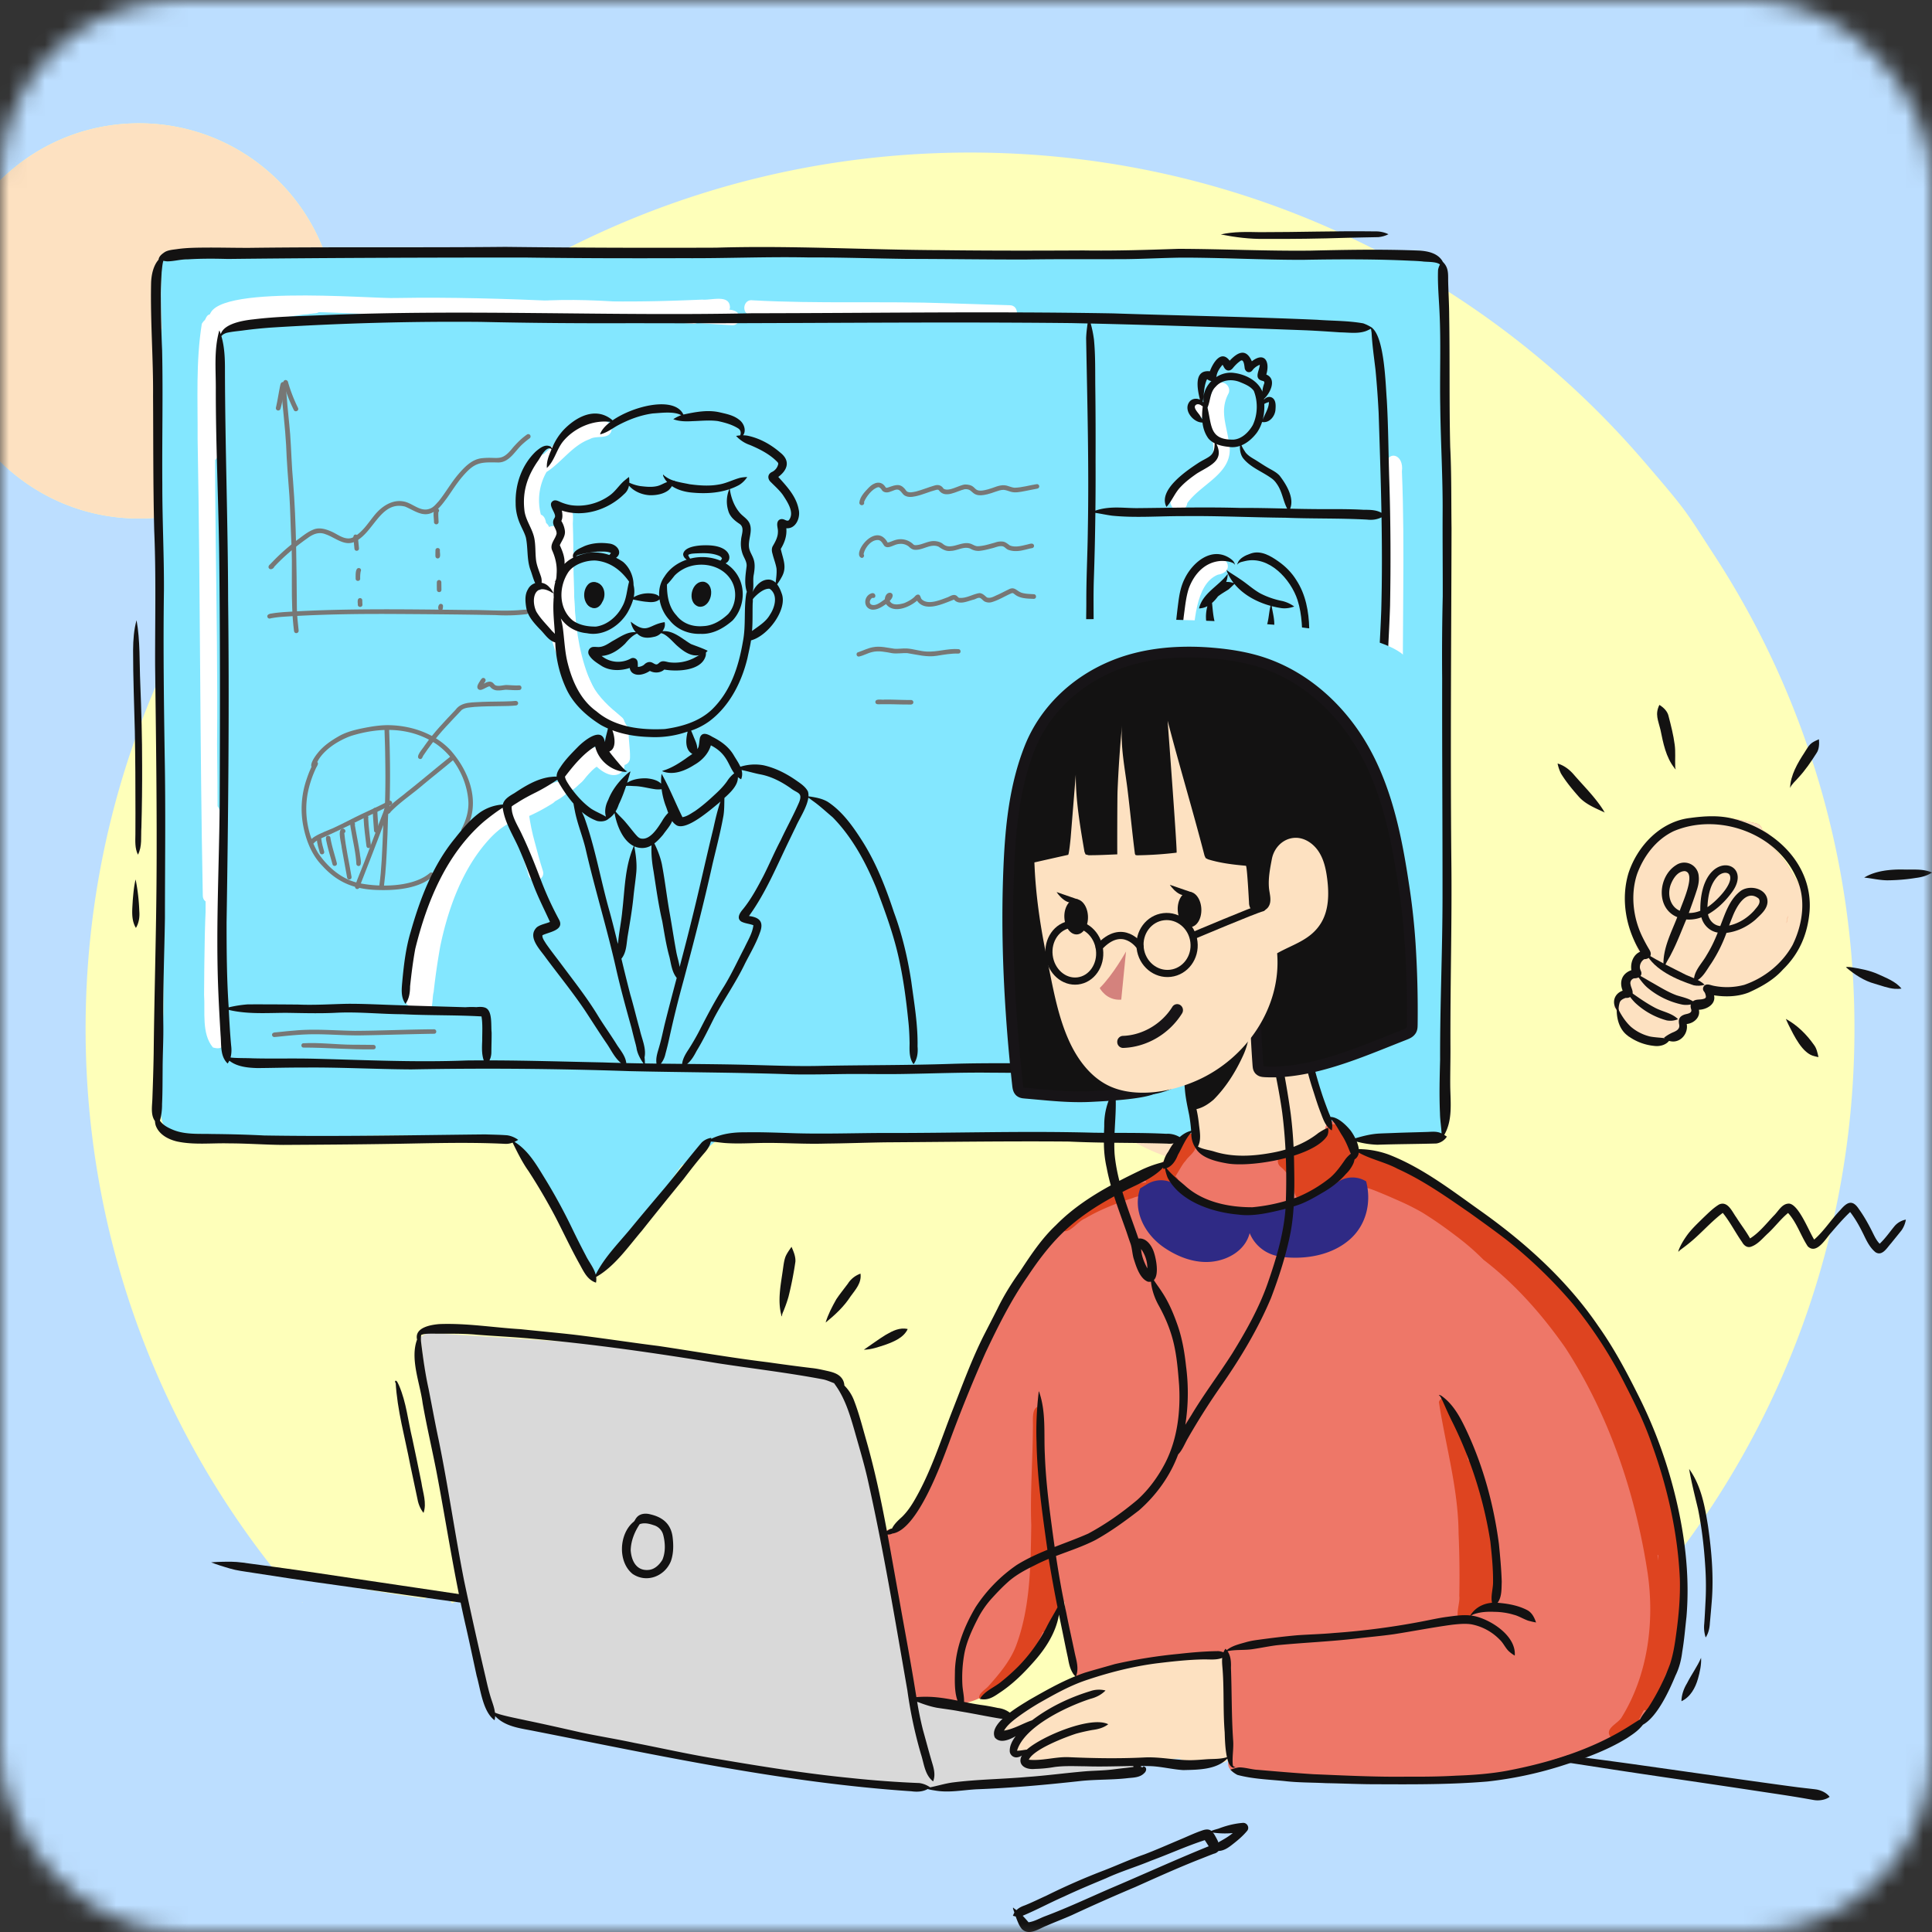 <svg width="108" height="108" viewBox="0 0 108 108" fill="none" xmlns="http://www.w3.org/2000/svg"><rect x="0" y="0" width="108" height="108" fill="#333333" stroke="none"/><mask id="a" style="mask-type:alpha" maskUnits="userSpaceOnUse" x="0" y="0" width="108" height="108"><rect width="108" height="108" rx="10" fill="#D9D9D9"/></mask><g mask="url(#a)"><path fill="#BCDEFF" d="M-4-6h116v118H-4z"/><path fill="#EE7768" d="M88.422 45.352h13.473v16.903H88.422z"/><path fill-rule="evenodd" clip-rule="evenodd" d="M99.882 51.42a4.576 4.576 0 0 1-.014.2c.026-.114.049-.23.068-.346l.011-.093a6.255 6.255 0 0 1-.058.215l-.007.025Zm-40.07 47.84a.418.418 0 0 1 .028.012l-.029-.011Zm-.026-.01h-.002l.046.008a.34.34 0 0 1-.044-.007Zm19.589-.053h.011-.011Zm-31.557 4.62Zm-2.036-1.167ZM16.867 89.598a.538.538 0 0 0 .04-.047l.016.004a.802.802 0 0 0-.053.046l-.003-.003Zm50.98 8.943c.207-.005.423.03.623-.039a.428.428 0 0 0 .257-.485c.068-.011.136-.024.203-.04.332-.075.677.162.773.475a.69.69 0 0 1 .01.358c.166-.047.357-.033.526-.025.11.005.218.014.327.023.225.02.45.04.675.058.49.041.98.067 1.472.085.943.034 1.887.044 2.83.078l.98.038c.284.01.57.032.855.033.145-.016.29-.007.436 0a70.284 70.284 0 0 1 1.504.093l-.008-.001.035.003h.003l.027.002h-.002l.033.002.029.002h-.002.002c.218.017.436.04.654.067 14.145-8.62 23.576-24.096 23.576-41.756a48.427 48.427 0 0 0-7.888-26.555c-1.598-2.45-1.378-2.262-3.92-5.215C82.79 15.208 69.294 8.528 54.225 8.528c-27.305 0-49.44 21.931-49.44 48.984 0 11.382 3.918 21.856 10.49 30.173a.673.673 0 0 1 .338.24c1.114.24 2.233.458 3.354.662a.82.82 0 0 1 .145.008c.052.006.104.02.154.03.116.022.231.048.347.073l.092.02c.53.093 1.06.183 1.591.27.544.09 1.089.175 1.634.255l.75.11c.027.003.054.008.08.012.282-.158.653-.163.961-.108a.697.697 0 0 1 .543.374.628.628 0 0 1 .313-.085c.376 0 .702.282.715.668a.68.68 0 0 1-.06.302l.02.05c.09.215.158.438.227.66.07.22.135.44.2.662.133.462.226.934.274 1.412.023.22.04.442.054.663l.006.015c.17.458.305.93.435 1.4.04.14.076.282.111.425.12.027.24.057.36.085l.666.154 1.05.241c.816.191 1.633.379 2.447.583l-.006-.002.93.233.004.002c.005 0 .01.002.013.003l19.824 2.729c.144.016.288.025.433.033.948-.003 1.895-.052 2.843-.096.93-.043 1.858-.069 2.79-.074a.674.674 0 0 1 .463-.46.665.665 0 0 1 .392.01l.004.001c.071 0 .142-.004.212-.008.489-.042.977-.086 1.467-.11.237-.01.477-.022.715-.023.18 0 .361.004.541.009a.683.683 0 0 1 .27-.068l.128-.005a.694.694 0 0 1 .448-.475.644.644 0 0 1 .165-.031l.088-.018a.687.687 0 0 0 .054-.017c.334-.124.707-.139 1.06-.157.34-.017.678-.033 1.017-.046.442.31 1.4.193 1.91.245Zm22.37-42.229c.02-.06.045-.12.073-.177a.896.896 0 0 1 .232-.285.94.94 0 0 1 .29-.172 1.25 1.25 0 0 1 .076-.56c.044-.112.107-.21.187-.3a.8.8 0 0 1 .247-.173.894.894 0 0 1 .2-.07 2.286 2.286 0 0 1-.008-.135c-.005-.23.022-.461.11-.674a.623.623 0 0 1 .19-.249 2.56 2.56 0 0 1-.256-.464 7.593 7.593 0 0 1-.224-.585 7.96 7.96 0 0 1-.193-.647 3.746 3.746 0 0 1-.092-.668 5.94 5.94 0 0 1 .035-1.304c.032-.204.065-.408.108-.61a6.49 6.49 0 0 1 .183-.662c.066-.202.152-.395.242-.588a4.146 4.146 0 0 1 .724-1.119c.085-.096.178-.185.28-.264.094-.073.198-.134.3-.195.19-.11.394-.2.592-.291.219-.102.443-.19.675-.254.22-.061.451-.074.679-.09.226-.017.453-.027.679-.033.196-.005.394-.01.592-.01.227 0 .453.008.677.035.444.055.882.151 1.318.253a.456.456 0 0 1 .379.387c.093.04.181.09.271.145.198.12.251.405.148.602a.378.378 0 0 1-.026.044c.158.127.296.272.434.424.161.18.327.36.463.56.125.187.234.384.346.58.116.202.236.403.358.602.127.21.258.427.338.66.077.226.111.453.113.69a4.44 4.44 0 0 1-.062.738c-.071.43-.18.859-.375 1.251-.103.208-.22.404-.364.586a3.49 3.49 0 0 1-.478.47 10.255 10.255 0 0 1-1.137.835.577.577 0 0 1-.027.094.611.611 0 0 1-.335.333c-.102.046-.213.067-.322.088-.176.035-.357.056-.535.08l-.565.074c-.383.051-.765.102-1.143.183l-.027.007-.084.11-.233.311-.067.088a2.748 2.748 0 0 1-.238.324.503.503 0 0 1-.28.148.372.372 0 0 1-.097.01.556.556 0 0 1-.015.056c-.04.121-.129.233-.2.34a7.468 7.468 0 0 1-.719.887 2.348 2.348 0 0 1-.407.345.594.594 0 0 1-.325.099.567.567 0 0 1-.333-.109.552.552 0 0 1-.514-.177.559.559 0 0 1-.21-.016.636.636 0 0 1-.252-.14.577.577 0 0 1-.108-.016.557.557 0 0 1-.254.014.497.497 0 0 1-.213.244.402.402 0 0 1-.023-.055.766.766 0 0 0-.138-.239c-.1-.212-.166-.406-.324-.599-.096-.225-.12-.484-.231-.7a.18.18 0 0 0-.106-.067Zm.312 1.623a.426.426 0 0 1-.036-.034h-.005a.507.507 0 0 0 .041.034Zm.042.028-.003-.002.003.002ZM7.774 6.893c6.1 0 11.046 4.945 11.046 11.046 0 6.1-4.946 11.046-11.046 11.046-6.101 0-11.046-4.946-11.046-11.046 0-6.101 4.945-11.046 11.046-11.046Zm-18.52 21.142a5.922 5.922 0 1 1 0 11.844 5.922 5.922 0 0 1 0-11.843Zm63.593 71.796-.2-.033a.712.712 0 0 0-.352.028c-.21-.015-.42-.03-.63-.04-.252-.015-.502-.03-.753-.036l-.46-.01c-.106-.002-.21-.006-.315-.003-1.18-.087-2.36-.17-3.535-.315a.679.679 0 0 0-.448.102c-.486-.09-.973-.177-1.46-.265a139.93 139.93 0 0 0-1.84-.38 95.176 95.176 0 0 0-2.94-.541c-.473-.08-.946-.157-1.42-.237-.234-.04-.47-.077-.705-.12-.135-.024-.27-.046-.405-.073l-.195-.04c-.075-.016-.151-.04-.228-.042a.712.712 0 0 0-.554.21l-.629-.18a79.933 79.933 0 0 0-2.718-.745l-.008-.002.007.002-.008-.002h-.003.002l-.004-.001a.087.087 0 0 0-.012-.003l-.008-.002h-.001l19.822 2.728Z" fill="#FEFFBA"/><path d="m33.305 75.116 13.718 1.96.612 1.47 1.348 4.531 2.204 11.881 4.655.857.612.245-.612.98 1.225-.245-.368 1.103h.613l.245.734 1.837-.122h4.287l.245.49-12.126.98-3.797-.368-11.269-1.714-8.573-1.838-.735-.367-1.593-7.717-1.96-10.288-.367-2.94.368-.245 9.43.613Z" fill="#D9D9D9"/><path fill-rule="evenodd" clip-rule="evenodd" d="M99.882 51.42a4.57 4.57 0 0 1-.014.2c.026-.114.048-.23.068-.346l.01-.093a6.034 6.034 0 0 1-.057.216l-.007.024ZM79.375 99.198h.01-.01Zm-11.528-.656c.207-.005.423.03.623-.039a.428.428 0 0 0 .257-.485c.068-.011.135-.024.203-.04.332-.075.676.162.773.475.035.117.036.241.009.358.166-.047.358-.033.527-.025.109.005.218.014.327.023.225.02.45.04.675.058.49.041.98.067 1.472.085.943.034 1.887.044 2.83.078l.98.038c.284.01.57.032.854.033.145-.016.291-.007.436 0a68.977 68.977 0 0 1 1.504.093l-.008-.001c.012 0 .024.002.035.003h.003l.028.002h-.002l.033.002a.68.68 0 0 0 .029.002h-.002.002c.218.017.436.04.653.067-4.545-7.74-13.754-10.019-16.984-6.27-4.783 1.535-4.445 1.348-7.385 3.675l1.103.122c-.49 1.715.344 1.095.49 1.103 0 .612.245.857.612.857.612-.245.954-.2.98-.245.086-.155.747.037.918-.01.136-.04.253.04.797.01.489-.042.612.023 1.102 0 .238-.011.619.007.857.006.18 0 .218-.005.399 0 .127.049.118-.002.214-.006.042-.002.152.026.194.024.059-.219-.054.106.168.03a.648.648 0 0 1 .164-.03l.09-.018a.74.74 0 0 0 .053-.017c.334-.124.707-.139 1.06-.157a81.94 81.94 0 0 1 1.017-.046c.442.311 1.4.193 1.91.245Zm22.369-42.229c.02-.06.046-.12.074-.177a.893.893 0 0 1 .231-.285.94.94 0 0 1 .291-.172c-.014-.19.005-.383.076-.56.044-.112.107-.21.187-.3a.8.8 0 0 1 .246-.173.889.889 0 0 1 .2-.07 2.377 2.377 0 0 1-.007-.135c-.005-.23.022-.46.11-.674a.624.624 0 0 1 .19-.249 2.563 2.563 0 0 1-.257-.464 7.56 7.56 0 0 1-.223-.585 8 8 0 0 1-.193-.647 3.746 3.746 0 0 1-.093-.668 5.94 5.94 0 0 1 .036-1.304 6.514 6.514 0 0 1 .29-1.272 5.27 5.27 0 0 1 .242-.588 4.144 4.144 0 0 1 .724-1.119c.086-.096.18-.185.28-.264.095-.073.199-.134.301-.195.19-.11.394-.2.592-.291a4.39 4.39 0 0 1 .674-.254c.221-.061.452-.074.68-.09.225-.017.452-.027.679-.033.196-.005.394-.01.591-.01.227 0 .454.008.678.035.444.055.882.151 1.317.253a.457.457 0 0 1 .379.387c.094.04.182.09.272.145.198.12.251.405.148.602a.364.364 0 0 1-.026.044c.158.127.296.272.433.424.162.18.328.36.463.56.125.187.235.384.346.58.117.202.236.403.358.602.128.21.259.427.339.661.077.225.111.452.113.69a4.44 4.44 0 0 1-.063.737c-.071.43-.179.859-.374 1.251-.103.208-.22.404-.364.586a3.55 3.55 0 0 1-.478.47 10.296 10.296 0 0 1-1.138.835.586.586 0 0 1-.027.094.61.61 0 0 1-.334.333c-.102.046-.213.067-.322.089-.176.034-.357.055-.536.08l-.565.073c-.383.051-.764.102-1.142.183l-.027.007-.084.11-.234.311-.067.088a2.75 2.75 0 0 1-.238.324.504.504 0 0 1-.279.149.377.377 0 0 1-.097.01.537.537 0 0 1-.015.055c-.04.121-.13.233-.2.34a7.504 7.504 0 0 1-.72.887c-.123.128-.257.247-.406.345a.593.593 0 0 1-.326.099.566.566 0 0 1-.332-.108.551.551 0 0 1-.515-.177.555.555 0 0 1-.209-.017.638.638 0 0 1-.252-.14.57.57 0 0 1-.108-.016.559.559 0 0 1-.255.014.497.497 0 0 1-.213.244.382.382 0 0 1-.022-.055.764.764 0 0 0-.139-.239c-.099-.212-.166-.406-.323-.599-.097-.225-.12-.484-.231-.7a.181.181 0 0 0-.106-.067Zm.313 1.623c-.013-.01-.025-.022-.037-.034h-.005a.514.514 0 0 0 .042.034Zm.042.028-.004-.001.004.001ZM7.773 6.893c6.1 0 11.046 4.945 11.046 11.046 0 6.1-4.945 11.046-11.046 11.046-6.1 0-11.046-4.946-11.046-11.046 0-6.101 4.946-11.046 11.046-11.046Zm-18.52 21.142a5.922 5.922 0 1 1 0 11.844 5.922 5.922 0 0 1 0-11.843Z" fill="#FDE1C1"/><ellipse cx="68.457" cy="50.864" rx="11.881" ry="14.331" fill="#FDE1C1"/><path fill-rule="evenodd" clip-rule="evenodd" d="M80.965 31.522c-.028.36.123.784-.096 1.099a.41.41 0 0 1-.204.125.37.37 0 0 1 .073.216c.016 1.825.036 3.65.028 5.475-.023 1.87.048 3.739.08 5.608-.021.286.034.79-.08 1.12l.006 1.178c.01.911.05 1.822.05 2.734-.037.336.066 1.137-.096 1.604l.006.588c.03 1.836.015 3.673.066 5.508-.035.368.15.851-.152 1.132.02.577.036 1.153.045 1.729.183.21.1.527.118.784.012.642.017 1.285.008 1.927-.025.31.038.648-.076.942a.425.425 0 0 1-.501.216.467.467 0 0 1-.235.095c-1.084.007-2.176-.017-3.253.157-.29.034-.586.132-.876.06-.37-.111-.478-.56-.81-.745-.32-.22-.823-.254-.948-.686-.196-.505-.469-.98-.708-1.459a.378.378 0 0 1 .093-.357c-.132-.307-.257-.617-.318-.942-.194-.198-.247-.487-.295-.75-.126-.675-.175-1.366-.363-2.03-.326-.92-.56-2.056.061-2.907.29-.367.703-.618.962-1.013.337-.458.556-.981.772-1.503.16-.472.567-.839.647-1.337.062-.688-.207-1.352-.376-2.009-.102-.571-.496-.958-1.015-1.184-1.51-.756-3.06-1.48-4.684-1.954-1.957-.45-3.955-.707-5.965-.597a9.762 9.762 0 0 0-4.556 1.163c-.57.3-1.196.576-1.566 1.13-.617.84-.298 1.778.087 2.675a.393.393 0 0 1 .374.273c.109.408.64 1.407.339 1.777l.024.12c.194.931.283 1.838.504 2.755.192.807.314 1.727.667 2.462.055.173.203.32.191.508a.4.4 0 0 1-.043.165c.291.552.601 1.091.972 1.584.466.47.93.9 1.46 1.287.174.138.429.195.512.422.606.27 1.249.372 1.904.282.554-.036 1.117-.053 1.654-.2a.51.51 0 0 1 .18-.111.487.487 0 0 1 .334-.157c.567.047.347.708.428 1.087.14.699.732 2.335-.493 2.005-.637.287-2.19.048-2.63.085-6.147-.485-12.34-.09-18.485-.011-.446-.052-1.968.171-2.204-.274-.759.036-1.516.084-2.271.15-.684.603-1.394 1.211-2.194 1.615-1.288 1.719-2.235 3.65-3.776 5.175-.348.323-.584 1.12-1.177.888-.395-.248-.473-.83-.684-1.212-.731-1.551-1.682-2.983-2.57-4.447-.36-.6-.736-1.192-1.177-1.738a2.127 2.127 0 0 1-.209-.237c-.348-.044-.723-.005-1.064-.037-.88-.018-1.76-.002-2.64-.007-2.78-.14-5.56.062-8.34-.01-1.7-.035-3.402.109-5.096-.08-.482-.106-1.96.08-2.129-.457a.39.39 0 0 1-.13-.139c-.285-.707-.069-1.52-.103-2.265.043-1.316.031-2.634.11-3.949.02-2.64-.1-5.269-.046-7.91-.44-.208-.043-2.656-.117-3.257.07-2.445-.053-4.885.033-7.335.083-3.14-.162-6.339.01-9.481a.344.344 0 0 1-.112-.242c-.062-1.48.07-2.962-.036-4.44a49.156 49.156 0 0 1-.042-3.024c.049-.366-.11-.865.171-1.148.04-.472-.011-.978.053-1.454a28.98 28.98 0 0 1 .021-3.754c.13-.282.408-.268.575-.11.515-.2 1.383-.147 1.74-.175.367.019.77-.063 1.113.096 2.385-.088 4.768-.223 7.157-.177 1.77.037 3.438-.043 5.18-.087a.402.402 0 0 1 .29.258l.139-.007c1.367-.027 2.77-.338 4.124-.089a.445.445 0 0 1 .102.057c1.104-.032 2.208-.07 3.311-.091.697-.012 1.393-.01 2.09-.022.315.028.729-.093.978.14.816-.01 1.63-.027 2.446-.051 2.72-.19 5.446-.01 8.165-.138.495.018 1.142-.257 1.574.023.033.028.06.06.079.094.91.013 1.822.03 2.733.048.226.006.451.014.678.025 2.06-.001 4.135-.127 6.191-.004 1.134-.049 2.268-.104 3.403-.135 1.93-.015 3.86.087 5.79.02.413 0 .83-.051 1.24.01.12.023.206.09.26.177.916-.004 1.832-.01 2.747-.024.351-.27 1.161-.084 1.616-.138 1.404 0 2.805-.07 4.21-.022 1.117.029 2.24.054 3.351.186.421.05.488.568.227.786.031.22-.014.468.015.68.033 1.758.195 3.515.136 5.274a.65.65 0 0 1-.064.336c.02.883.034 1.765.068 2.648l.017.607c.074.885.13 1.771.17 2.659.072 1.363.018 2.727.047 4.09Z" fill="#83E7FF"/><path fill-rule="evenodd" clip-rule="evenodd" d="M31.042 35.138a.453.453 0 0 1-.067-.045c-.515.338-.845-.351-1.004-.745-.235-.447-.503-1.377.281-1.377-.064-.37-.114-.745-.16-1.118-.455-.606-.097-1.526-.397-2.229-.686-.835-.579-2.167-.194-3.12.214-.395.353-1.074.886-1.109.653-.566 1.226-1.221 2.016-1.584.498-.212 1.74-.659 1.787.212-.101.585-.828.285-1.218.523-.98.35-1.577 1.305-2.422 1.84a3.18 3.18 0 0 0-.314 2.382c.198.076.257.28.292.468.411.32.257 1.29.36 1.779.327.42.189 1.054.306 1.558.017.422.199.867.067 1.28l.031.07c.633.104.531 1.591-.25 1.215Z" fill="#fff"/><path fill-rule="evenodd" clip-rule="evenodd" d="M34.404 42.39c-.684-.147-.274-1.014-.248-1.484-.151-.446-.737-.65-1.034-1.016-.632-.587-1.038-1.363-1.396-2.138-.535-.338-1.39-3.607-1.333-4.315.114-1.22.026-2.447.116-3.67.09-.589.958-.403.824.178-.032 1.26-.013 2.521-.071 3.778.102.85.409 1.66.67 2.472.468.118.38.738.565 1.093.294.642.567 1.22 1.033 1.739.481.615 1.453.932 1.538 1.79-.005.418-.13.827-.183 1.242-.04.214-.272.356-.481.331Z" fill="#fff"/><path fill-rule="evenodd" clip-rule="evenodd" d="M31.248 34.295c-.175-1.939-.238-3.932.002-5.84a.414.414 0 0 1 .488-.141c.424.19.256.75.271 1.12-.05 1.488-.075 2.98.034 4.465.221.67-.552 1.106-.795.396Z" fill="#fff"/><path fill-rule="evenodd" clip-rule="evenodd" d="M33.26 39.952c-.888-.718-1.54-2.47-1.748-3.594-.3-1.622-.274-3.286-.326-4.928-.003-.538.827-.555.835-.011.12 1.965.008 3.988.631 5.88.305.7.631 1.4 1.063 2.032.205.298-.113.722-.455.62Z" fill="#fff"/><path fill-rule="evenodd" clip-rule="evenodd" d="M34.234 40.755c-3.686-2.405-2.948-8.036-3.054-11.9.042-.468.776-.485.829-.012.015.153.012.306.013.46.109 2.985-.2 6.174 1.058 8.963.398.723 1.018 1.292 1.654 1.806.44.321-.058 1.008-.5.682Z" fill="#fff"/><path fill-rule="evenodd" clip-rule="evenodd" d="M34.336 42.417c.022-.547-.42-2.08.49-1.996.19.034.336.26.315.434-.01.538.088.971.077 1.491.012.537-.81.606-.882.07Z" fill="#fff"/><path fill-rule="evenodd" clip-rule="evenodd" d="M34.24 43.132a.479.479 0 0 1-.044-.033l.016.017.028.016ZM31.344 44.2c-.555-.56 1.026-1.691 1.407-2.092 1.092-.794.955.097 1.587.276 1.147-.05.437 1.776-.977.476-.524.295-1.413 1.857-2.016 1.34Z" fill="#fff"/><path fill-rule="evenodd" clip-rule="evenodd" d="M31.912 43.816c-.507-.47.308-1.037.553-1.443.245-.293.657-.797 1.06-.513.467.382-.088.716-.334 1.009-.38.315-.67 1.287-1.28.947Z" fill="#fff"/><path fill-rule="evenodd" clip-rule="evenodd" d="M28.25 45.735c-.295-.572.531-.769.877-1.03.748-.33 1.455-.984 2.282-1.036.28.058.43.413.285.658-.43.436-1.092.628-1.608.968-.46.155-1.486.987-1.837.44Z" fill="#fff"/><path fill-rule="evenodd" clip-rule="evenodd" d="M25.363 48.472c-.554-.531.495-1.174.75-1.632.577-.67 1.19-1.379 2.023-1.725a12.073 12.073 0 0 0 2.318-.912c.455-.282.897.43.435.707-.513.324-1.057.61-1.62.836-1.993.304-3.273 3.309-3.906 2.726Z" fill="#fff"/><path fill-rule="evenodd" clip-rule="evenodd" d="M23.642 56.724c-.79-.023-.098-2.653-.09-3.228.385-2.807 1.956-7.431 4.86-8.441.296-.016.533.297.419.577-.077.221-.328.247-.492.379-2.146 1.614-3.204 4.361-3.73 6.893a39.094 39.094 0 0 0-.368 2.55c-.12.43.043 1.288-.599 1.27Z" fill="#fff"/><path fill-rule="evenodd" clip-rule="evenodd" d="M22.672 55.947c-.196-2.633 1.354-6.742 2.853-8.907.49-.42.972.264.535.682-1.137 2.044-1.919 4.293-2.375 6.586-.208.507.074 1.907-.534 1.995a.427.427 0 0 1-.479-.356Z" fill="#fff"/><path fill-rule="evenodd" clip-rule="evenodd" d="M29.54 48.925c-.155-.72-1.366-3.728-.635-4.087.416-.175.665.262.655.627.077.54.183 1.082.33 1.6.142.544.287 1.09.46 1.625.157.52-.655.762-.81.235Z" fill="#fff"/><path fill-rule="evenodd" clip-rule="evenodd" d="M65.618 28.467c-.968-1.11 1.848-2.156 2.17-2.99.219-1.056-.57-2.095-.178-3.148.13-.381.282-1.095.828-.913.219.086.332.343.244.563-.513.952-.127 1.739.006 2.704.405 1.734-1.5 2.296-2.32 3.445a.437.437 0 0 1-.247.354c.016-.009.032-.018.048-.025l.044-.032c-.163.145-.415.177-.595.042Z" fill="#fff"/><path fill-rule="evenodd" clip-rule="evenodd" d="M66.476 22.994c-.013-.567.872-.578.875-.012.013.567-.872.578-.875.012Z" fill="#fff"/><path fill-rule="evenodd" clip-rule="evenodd" d="M65.85 36.364c-.25-1.19.278-4.276 1.487-4.844.361-.207 1.079-.548 1.282.01.102.362-.232.552-.54.596-1.28.515-1.32 2.818-1.433 4.02.067.473-.638.653-.803.199l.006.02Z" fill="#fff"/><path fill-rule="evenodd" clip-rule="evenodd" d="M11.389 25.612c-.239-1.41-.072-2.903-.123-4.34-.285-.33-.066-3.7.454-3.688.314-.448 1.085-.143.882.412a1.636 1.636 0 0 0-.386.953c-.07 1.955-.053 3.912-.052 5.869 0 .192.005.384.008.576.018.408-.589.578-.783.218Z" fill="#fff"/><path fill-rule="evenodd" clip-rule="evenodd" d="M11.336 50.068c-.166-8.51-.134-17.02-.289-25.53.014-2.14-.106-4.325.235-6.439.477-.81 1.229.202.819.765-.224 7.569.102 15.148.034 22.721.04 2.824.033 5.648.034 8.473.01.53-.831.556-.833.01Z" fill="#fff"/><path fill-rule="evenodd" clip-rule="evenodd" d="M11.526 55.695c-.028-3.439 0-6.879-.079-10.317-.006-.534.823-.55.83-.01.098 2.6.102 5.204.094 7.806-.124.582.322 2.998-.425 2.931a.42.42 0 0 1-.42-.41Z" fill="#fff"/><path fill-rule="evenodd" clip-rule="evenodd" d="M11.8 57.69c-.545-2.776-.205-5.777-.332-8.628.122-.658-.412-3.345.583-3.2.334.084.332.429.282.705-.04 1.835.05 3.67.046 5.507.015 1.325.049 2.652.084 3.977-.05.53.36 2.188-.663 1.639Z" fill="#fff"/><path fill-rule="evenodd" clip-rule="evenodd" d="M11.902 58.553c-.644-.773-.427-2.001-.494-2.956.018-2.193.022-4.39.203-6.576-.071-.725.927-.927.87-.13-.1 1.08-.09 2.171-.116 3.255-.006 1.643-.062 3.289.02 4.93.04.526.529 1.778-.483 1.477Z" fill="#fff"/><path fill-rule="evenodd" clip-rule="evenodd" d="M11.957 18.724c-1.273-1.53 4.74-1.957 5.598-2.04.533-.057.622.776.085.826-.487.04-.97.111-1.453.184-1.168.183-2.365.317-3.452.813-.248.117-.48.419-.778.217Z" fill="#fff"/><path fill-rule="evenodd" clip-rule="evenodd" d="M12.182 18.166c-.366-1.346 2.923-1.291 3.772-1.399.522.063 1.678-.39 1.763.378-.012.375-.397.432-.697.407-1.305.106-2.651.153-3.905.551-.12.401-.747.428-.933.063Z" fill="#fff"/><path fill-rule="evenodd" clip-rule="evenodd" d="M11.773 18.006c-.91-2.223 9.073-1.278 10.403-1.348 3.016-.053 6.028.04 9.04.17.539.013.525.862-.025.842-2.915-.091-5.83-.145-8.745-.08-3.234.033-6.538-.52-9.716.29-.075.45-.724.442-.957.127Z" fill="#fff"/><path fill-rule="evenodd" clip-rule="evenodd" d="M38.747 18.102c-2.735-.25-5.48-.168-8.222-.183-2.796-.082-5.588-.28-8.386-.271-.534-.012-.518-.853.025-.834 2.74-.056 5.475.123 8.211.217 2.802.002 5.606-.07 8.398.238.534.009.515.861-.026.833Z" fill="#fff"/><path fill-rule="evenodd" clip-rule="evenodd" d="M40.93 18.18c-4.094-.22-8.208-.79-12.298-.41-.395-.114-.387-.717.02-.804 3.657-.496 7.35.069 11.01.285.503.14 1.637-.188 1.699.523-.007.222-.206.421-.432.405Z" fill="#fff"/><path fill-rule="evenodd" clip-rule="evenodd" d="M56.43 17.895c-4.824-.216-9.668.054-14.483-.281-.532-.08-.404-.92.134-.826 3.64.202 7.295.037 10.94.166 1.145.032 2.29.07 3.434.108.534.012.516.854-.026.833Z" fill="#fff"/><path fill-rule="evenodd" clip-rule="evenodd" d="M35.09 17.72c-.975-.011-1.95-.034-2.926-.052a.419.419 0 0 1-.402-.428.42.42 0 0 1 .428-.402c.92.016 1.84.018 2.762.014 1.435.002 2.869-.041 4.303-.104.497.054 1.564-.33 1.55.466-.176.615-1.049.307-1.53.414-1.394.065-2.789.114-4.184.092Z" fill="#fff"/><path fill-rule="evenodd" clip-rule="evenodd" d="M77.49 45.205c.005-6.39.103-12.78-.001-19.167.028-.889 1.013-.693.879.318.183 4.376-.007 8.76.077 13.139-.014 1.9-.094 3.8-.113 5.7.01.537-.841.56-.843.01Z" fill="#fff"/><path fill-rule="evenodd" clip-rule="evenodd" d="M77.792 57.588c-.688-.134-.083-1.715-.203-2.28.058-1.383-.03-2.766-.086-4.146.055-.937-.26-2.034.14-2.891.87-.504.69.732.699 1.232-.112 1.16.78 8.153-.55 8.085Z" fill="#fff"/><path fill-rule="evenodd" clip-rule="evenodd" d="M16.437 35.283c-.22-1.724-.053-3.47-.16-5.202-.038-.784-.047-1.57-.098-2.353-.072-.95-.15-1.898-.185-2.852-.056-1.017-.189-2.03-.263-3.04-.024-.087-.006-.2.1-.213.222-.014.158.337.191.479.05.733.142 1.462.2 2.192.063.874.08 1.754.162 2.624.186 2.362.191 4.734.212 7.102.01.412.053.817.099 1.226.02.156-.224.218-.258.037Z" fill="#777775"/><path fill-rule="evenodd" clip-rule="evenodd" d="M14.961 34.519c-.075-.15.095-.212.217-.222.227-.041.456-.061.686-.08.928-.06 1.858-.1 2.787-.123 2.497-.062 4.994-.024 7.491.005.938-.012 1.879.074 2.815.013.152-.013.304-.025.456-.033.063-.003.119.049.128.109.01.066-.039.137-.108.144a9.535 9.535 0 0 1-1.734.051c-1.867-.035-3.734-.05-5.602-.061-2.112-.012-4.227.016-6.336.16a5.443 5.443 0 0 0-.614.08c-.064.025-.146.025-.186-.043Z" fill="#777775"/><path fill-rule="evenodd" clip-rule="evenodd" d="M15.038 31.772c-.059-.075-.015-.165.053-.218.185-.191.368-.384.564-.564a11 11 0 0 1 1.078-.892c.242-.18.481-.37.762-.484.365-.168.778-.02 1.118.14.325.16.673.437 1.055.314.58-.263.907-.84 1.3-1.31.379-.451.95-.838 1.565-.731.522.072.962.632 1.514.401.205-.08.338-.266.484-.42.374-.468.67-.993 1.052-1.453.36-.421.79-.895 1.377-.943.893-.093 1.068.229 1.716-.597.244-.274.489-.523.788-.728.051-.037.129-.02.167.028.043.053.038.14-.019.182-.13.096-.257.196-.376.306-.436.373-.738 1.051-1.388 1.05-1.027-.024-1.313-.013-2.008.8-.319.375-.574.79-.858 1.19-.237.311-.48.679-.856.83-.534.235-1.014-.168-1.489-.356-1.355-.337-1.747 1.444-2.76 1.94-.586.328-1.13-.207-1.667-.388-.38-.157-.712-.015-1.019.214-.67.473-1.302 1-1.862 1.602-.034.105-.211.189-.29.087Z" fill="#777775"/><path fill-rule="evenodd" clip-rule="evenodd" d="M15.52 22.944a.133.133 0 0 1-.095-.16c.041-.18.074-.347.104-.512.046-.25.084-.485.137-.73.013-.057.024-.116.072-.156.097-.076.204.006.23.108.043.062.012.153-.054.182-.04.223-.077.444-.115.65a5.453 5.453 0 0 1-.118.523.134.134 0 0 1-.16.095Z" fill="#777775"/><path fill-rule="evenodd" clip-rule="evenodd" d="M16.422 22.914a8.975 8.975 0 0 1-.464-1.12c-.027-.15-.232-.44-.047-.538.088-.043.179.029.197.116-.003-.007-.005-.015-.01-.021.143.504.334.988.563 1.457.067.155-.165.262-.239.106Z" fill="#777775"/><path fill-rule="evenodd" clip-rule="evenodd" d="M19.815 30.684c-.02-.193-.041-.385-.057-.578-.005-.064-.016-.135.031-.188.053-.057.14-.047.19.008.032.036.029.09.032.136.018.195.039.39.056.585.02.165-.227.202-.252.037Z" fill="#777775"/><path fill-rule="evenodd" clip-rule="evenodd" d="M19.88 32.35c.004-.16-.041-.68.236-.583.072.04.079.121.047.177a1.82 1.82 0 0 0-.028.402c0 .167-.25.17-.255.004Z" fill="#777775"/><path fill-rule="evenodd" clip-rule="evenodd" d="M20.002 33.802c.002-.124-.057-.353.123-.368a.126.126 0 0 1 .127.124c0 .08.004.16.009.241.001.17-.254.173-.26.003Z" fill="#777775"/><path fill-rule="evenodd" clip-rule="evenodd" d="M24.26 29.184c.01-.193-.107-.678.106-.764.124-.048.24.113.14.208-.014.183.006.369.012.552a.13.13 0 0 1-.127.131.131.131 0 0 1-.132-.127Z" fill="#777775"/><path fill-rule="evenodd" clip-rule="evenodd" d="M24.34 31.092c-.002-.111.001-.222.003-.333 0-.163.245-.166.25-.003-.022.144.088.438-.122.462a.13.13 0 0 1-.13-.126Z" fill="#777775"/><path fill-rule="evenodd" clip-rule="evenodd" d="M24.421 32.976c-.005-.143-.002-.285-.002-.428 0-.068.055-.126.124-.127.068 0 .128.055.128.124 0 .143.005.285.006.428 0 .167-.25.17-.256.003Z" fill="#777775"/><path fill-rule="evenodd" clip-rule="evenodd" d="M24.61 34.133c-.193-.016-.122-.448.079-.367.11.042.071.164.063.254a.13.13 0 0 1-.142.113Z" fill="#777775"/><path fill-rule="evenodd" clip-rule="evenodd" d="M25.849 46.513c-.149-.091.004-.25.042-.359.213-.453.336-.975.282-1.472-.113-1.21-.797-2.408-1.798-3.099-1.44-.953-3.132-.943-4.735-.45-.756.265-1.721.873-1.985 1.658-.002.075-.045.148-.127.148-.345-.063.09-.672.206-.81.335-.44.805-.75 1.283-1.017.367-.193.77-.301 1.173-.386.552-.114 1.112-.21 1.677-.185 1.224.047 2.488.498 3.33 1.411.888 1.006 1.505 2.433 1.125 3.776a3.732 3.732 0 0 1-.301.736.128.128 0 0 1-.172.05Z" fill="#777775"/><path fill-rule="evenodd" clip-rule="evenodd" d="M21.192 49.753c-1.317-.02-2.3-.383-3.191-1.373-.571-.586-.883-1.38-1.041-2.172a5.057 5.057 0 0 1 .175-2.635c.107-.324.233-.644.402-.94.057-.111.239-.069.236.058-.01.093-.094.2-.124.279-.216.464-.37.944-.46 1.44a4.91 4.91 0 0 0 .577 3.247c.522.781 1.29 1.467 2.221 1.69 1.166.266 3.102.263 4.043-.548.113-.102.283.079.172.185-.753.682-2.036.795-3.01.77Z" fill="#777775"/><path fill-rule="evenodd" clip-rule="evenodd" d="M21.613 45.512c-.101-.023-.105-.135-.1-.22l.015-.609c.023-.817.02-1.633.004-2.45-.003-.483-.025-.965-.037-1.447 0-.166.252-.173.258-.003.049 1.297.068 2.597.034 3.895-.004.232-.016.464-.016.697a.13.13 0 0 1-.158.137Z" fill="#777775"/><path fill-rule="evenodd" clip-rule="evenodd" d="M21.606 45.438c-.21-.195.915-.957 1.078-1.118.823-.647 1.618-1.326 2.435-1.98.067-.067.175-.14.253-.045a.127.127 0 0 1-.018.176c-.594.504-1.21.982-1.805 1.485-.567.478-1.192.895-1.71 1.428-.04.093-.16.143-.233.054Z" fill="#777775"/><path fill-rule="evenodd" clip-rule="evenodd" d="M21.31 49.69c-.067-.008-.122-.073-.112-.142.07-.49.11-.985.14-1.48.036-.62.06-1.229.083-1.848.018-.331-.005-.66.05-.983.061-.162.31-.065.238.095-.036.586-.034 1.167-.067 1.753-.033.805-.07 1.582-.171 2.377-.008.1-.031.242-.16.227Z" fill="#777775"/><path fill-rule="evenodd" clip-rule="evenodd" d="M19.886 49.666c-.065-.065-.035-.15-.01-.225.065-.192.141-.38.216-.569.402-.976.76-1.97 1.137-2.956.087-.22.163-.445.264-.66.027-.056.101-.079.158-.057.063.026.097.101.07.165-.093.232-.183.466-.274.7-.43 1.166-.888 2.322-1.338 3.48-.016.043-.014.084-.046.117-.048.047-.128.053-.177.005Z" fill="#777775"/><path fill-rule="evenodd" clip-rule="evenodd" d="M17.372 47.157c-.318-.331 1.16-.792 1.379-.926.48-.222.945-.476 1.422-.704.526-.248 1.058-.487 1.573-.758.137-.065.251.144.117.223-.466.252-.951.47-1.431.694-.847.424-1.698.837-2.565 1.217-.098.054-.197.11-.281.185-.051.067-.134.129-.214.069Z" fill="#777775"/><path fill-rule="evenodd" clip-rule="evenodd" d="M20.948 46.518a.135.135 0 0 1-.04-.09c-.024-.35-.057-.7-.067-1.051-.046-.277.284-.3.255-.012.013.353.046.706.065 1.06.006.107-.138.169-.213.093Z" fill="#777775"/><path fill-rule="evenodd" clip-rule="evenodd" d="M20.485 47.302c-.058-.506-.135-1.011-.157-1.52 0-.055-.005-.123.032-.168.096-.125.277-.004.223.135.02.508.098 1.012.15 1.516.02.162-.223.199-.248.037Z" fill="#777775"/><path fill-rule="evenodd" clip-rule="evenodd" d="M19.92 48.288c-.027-.597-.176-1.183-.273-1.772-.02-.108-.04-.215-.056-.324-.01-.069-.025-.147.02-.207.088-.123.28 0 .225.133.089.54.205 1.076.284 1.618.005.152.158.673-.074.675a.126.126 0 0 1-.126-.123Z" fill="#777775"/><path fill-rule="evenodd" clip-rule="evenodd" d="M19.405 49.06c-.103-.556-.206-1.11-.303-1.667-.014-.233-.239-.944-.002-1.061.147-.071.302.142.148.235.076.825.275 1.637.404 2.456.022.16-.22.198-.247.036Z" fill="#777775"/><path fill-rule="evenodd" clip-rule="evenodd" d="M18.589 48.317c-.112-.402-.236-.802-.326-1.21-.027-.133-.117-.41.113-.382a.126.126 0 0 1 .096.127c.083.473.24.93.357 1.395.043.157-.192.228-.24.07Z" fill="#777775"/><path fill-rule="evenodd" clip-rule="evenodd" d="M17.879 47.67c-.066-.253-.166-.515-.162-.778.025-.124.214-.126.242-.002.03.252.093.471.162.71.044.158-.194.228-.242.07Z" fill="#777775"/><path fill-rule="evenodd" clip-rule="evenodd" d="M23.463 42.428c-.298-.102.195-.6.277-.752.506-.727 1.123-1.362 1.729-2.003.34-.469.986-.396 1.5-.437.54-.022 1.08-.012 1.62-.037.127.006.336-.083.375.091.01.067-.039.138-.108.145-.28.03-.56.034-.84.037-.49.007-.99.01-1.476.043-.243.033-.52.022-.728.169-.584.626-1.195 1.23-1.7 1.925-.147.196-.295.393-.426.596-.07.083-.078.257-.223.223Z" fill="#777775"/><path fill-rule="evenodd" clip-rule="evenodd" d="M48.037 28.097c.037-.34.31-.609.535-.846.276-.289.687-.416.93-.018.021.05.07.035.115.026.315-.097.628-.275.905.011.07.057.11.14.173.202.15.095.368.03.52 0 .343-.09.672-.229 1.013-.328.213-.071.398-.021.518.173.298.194.868-.207 1.205-.234.86.013.201.691 1.761.111.148-.047.304-.083.46-.065.188.02.358.123.548.136.416-.012.822-.138 1.232-.2.068-.012.134.04.143.106.01.07-.038.13-.106.143-.241.045-.482.097-.723.142-.254.047-.52.107-.774.03-.127-.038-.25-.091-.383-.103-.157-.003-.306.051-.453.101-1.477.548-1.126-.195-1.729-.137-.451.102-1.09.55-1.446.056-.034-.045-.096-.028-.144-.02-.395.1-.767.28-1.167.361-.225.05-.495.069-.674-.102-.085-.093-.148-.211-.272-.263-.152-.048-.305.067-.45.103-.18.078-.412.065-.504-.13-.047-.057-.11-.13-.191-.117l.004-.001h.01c-.322.07-.677.532-.792.828.06.211-.254.254-.264.035Z" fill="#777775"/><path fill-rule="evenodd" clip-rule="evenodd" d="M48.162 31.186c-.583-.197.788-2.067 1.457-.858.14-.02.26-.089.394-.129a1.016 1.016 0 0 1 1.06.247c.027.019.062.026.095.029.374-.002.707-.255 1.084-.228.16.012.322.053.451.152a.55.55 0 0 0 .43.14c.391-.026.782-.287 1.171-.127.118.049.227.125.36.123.334-.014.638-.119.956-.203a.917.917 0 0 1 .396-.06c.178.002.301.125.438.22.304.12.634.026.94-.047.13-.02.36-.142.408.051a.129.129 0 0 1-.108.145c-.15.023-.314.076-.45.103-.286.072-.594.096-.876-.008-.134-.046-.218-.2-.366-.204-.174-.017-.336.063-.501.105-.26.066-.49.131-.75.157a.86.86 0 0 1-.505-.123c-.359-.155-.73.118-1.099.124-.258.039-.478-.094-.68-.235-.444-.193-.864.2-1.313.174-.142-.001-.26-.086-.355-.184a.757.757 0 0 0-.333-.143.9.9 0 0 0-.452.064c-.18.063-.412.204-.579.044-.092-.12-.157-.288-.323-.325-.403-.044-.772.435-.837.793.07.082-.007.221-.113.203Z" fill="#777775"/><path fill-rule="evenodd" clip-rule="evenodd" d="M48.732 34.078c-.518-.098-.454-.806.018-.919.225-.035.257.318.016.261-.13.071-.212.283-.064.376l-.007-.004a.061.061 0 0 0-.007-.006c.246.14.575-.147.773-.286.05-.596.748-.386.276.089.146.291.559.197.812.124.2-.084.395-.188.556-.334.05-.053.1-.118.174-.137.166-.036.169.14.23.24.348.377 1.075.047 1.479-.099.145-.066.316-.183.474-.088.056.034.09.1.151.124.404.045.758-.208 1.135-.263.174.001.295.139.42.24.212.078.428-.079.62-.154.199-.092.392-.196.59-.29.34-.185.445.082.725.181.22.07.466.07.683.084.168-.001.174.257.004.26l-.216-.009c-.285-.013-.59-.047-.825-.223-.062-.045-.124-.121-.208-.079-.368.158-.711.381-1.099.493a.553.553 0 0 1-.41-.04c-.081-.049-.138-.129-.22-.178-.126-.074-.268.059-.398.081-.342.086-.805.324-1.086-.004-.589.22-1.601.733-2.064.06-.43.37-1.314.749-1.734.19-.233.163-.501.34-.798.31Z" fill="#777775"/><path fill-rule="evenodd" clip-rule="evenodd" d="M48.005 36.703c-.15.003-.17-.227-.02-.248.273-.09.532-.227.818-.276.402-.079.803.034 1.2.087.231.017.462-.029.693-.016.368.025.735.154 1.096.172.6.035 1.18-.18 1.78-.136.161 0 .17.248.003.25-.405-.014-.804.059-1.202.123-.56.094-1.105-.065-1.653-.148-.283-.015-.566.045-.848.003-.364-.066-.751-.156-1.117-.064-.259.058-.491.206-.75.253Z" fill="#777775"/><path fill-rule="evenodd" clip-rule="evenodd" d="M50.087 39.373a22.843 22.843 0 0 0-.832-.005c-.114-.004-.313.041-.322-.125.005-.208.359-.108.5-.135.499-.007.998.026 1.497.023.069 0 .127.055.128.124.001.104-.102.14-.19.128-.261 0-.521-.003-.781-.01Z" fill="#777775"/><path fill-rule="evenodd" clip-rule="evenodd" d="M27.71 38.584a.524.524 0 0 1-.316-.198c-.027-.03-.068-.013-.1-.002-.128.053-.245.132-.377.173-.083.024-.18.002-.219-.084-.049-.123.04-.242.097-.345.05-.072.088-.157.158-.212.086-.058.206.022.192.123-.01.07-.07.122-.098.18.15-.087.348-.177.503-.05.06.05.095.123.172.15.188.052.383-.015.573-.026.241.005.482.036.726.02.17 0 .174.256.003.261-.254.02-.506-.01-.758-.017-.184.017-.37.06-.556.027Z" fill="#777775"/><path fill-rule="evenodd" clip-rule="evenodd" d="M15.21 57.864c-.018-.114.1-.154.193-.154l.399-.04c.243-.027.49-.048.733-.067h-.011c1.105-.098 2.212.008 3.318.022 1.474-.006 2.948-.08 4.423-.087.157 0 .17.246.003.25-1.378.019-2.756.07-4.134.091-1.014.01-2.026-.096-3.04-.053-.424.018-.845.054-1.266.098-.165.015-.328.036-.493.047a.126.126 0 0 1-.126-.107Z" fill="#777775"/><path fill-rule="evenodd" clip-rule="evenodd" d="M20.883 58.66c-1.315.02-2.631-.102-3.943-.1-.12-.025-.124-.21-.004-.24.925-.053 1.855.075 2.78.08.387.003.775.002 1.163.01.162 0 .167.246.003.25Z" fill="#777775"/><path fill-rule="evenodd" clip-rule="evenodd" d="M93.987 87.53a.497.497 0 0 1 .111.311c-.021.45-.007.903-.021 1.354-.035.962-.127 1.926-.358 2.862l-.021.078-.046.25a.423.423 0 0 1-.07.162c-.125.425-.315.994-.552 1.45a.56.56 0 0 1-.006.088c-.317 1.837-2.354 3.015-3.936 3.7-2.88 1.315-6.084 1.72-9.226 1.707a2.086 2.086 0 0 1-.527-.06.575.575 0 0 1-.168-.08c-3.253.173-6.541.19-9.778-.216-.592.076-.976-.524-.565-.896-.124-.492-.084-1.267-.147-1.637-.097-1.296-.065-2.597-.155-3.894a13.213 13.213 0 0 0-.022-.322 15.416 15.416 0 0 0-1.942.037c-1.216.1-2.419.319-3.618.535-.657.162-1.303.368-1.926.631-.25.098-.509.309-.785.183-.26-.1-.356-.398-.278-.635-.239-1.18-.31-2.398-.455-3.603-1.06 1.782-2.061 3.688-3.894 4.788a2.27 2.27 0 0 0-.416.26.476.476 0 0 1-.166.203c-.657.401-1.485.533-2.246.533a9.553 9.553 0 0 1-1.582-.31c-.527-.228-.393-.893-.442-1.357-.197-1.604-.55-3.18-.903-4.757-.104-.598-.386-1.186-.28-1.803a.534.534 0 0 1 .061-.189 7.998 7.998 0 0 0-.104-.3c-.09-.256-.24-.537-.138-.81.09-.247.4-.402.65-.307.45-.325.696-.86 1.07-1.275.58-.7.988-1.49 1.308-2.336 1.059-2.328 1.78-4.796 3.002-7.046-.318-.457 1.168-2.501 1.45-2.985.768-1.33 1.81-2.469 2.974-3.46 1.233-1.18 2.74-2.026 4.344-2.593.215-.459.71-.716 1.062-1.065.214-.191.378-.427.523-.673a.549.549 0 0 1 .108-.19c.033-.057.064-.114.095-.171.295-.547 1.146-.147.917.43-.01.021-.02.041-.032.061.016.029.03.058.043.088 1.089.154 2.149.817 3.265.52.493-.1 1.017-.122 1.475-.337.563-.157 1.111-.515 1.702-.5 1.332-.505.3-.79 1.032-1.258.774-.287.922 1.013 1.237 1.48.01.036.02.07.025.102.336.062.696.359 1.007.44.27-.156.583 0 .803.181.493.258 1.001.484 1.5.73l1.969.962c.154.085.232.21.252.343.653.3 1.374.867 1.755 1.22.18.165.347.338.508.52.31.107.702.358 1.176.823.595.44 1.115.957 1.595 1.514.198.08.376.24.543.363a6.536 6.536 0 0 1 1.391 1.547c.686.702 1.19 1.555 1.63 2.447.142.085.292.22.442.422.712.96 1.15 2.071 1.534 3.203.168.392.32.79.463 1.191.15.421.275.849.388 1.28.138.16.213.382.298.58.11.076.189.195.202.345.67 1.606.847 3.335.813 5.058.03.023.057.05.082.082Z" fill="#EE7768"/><path fill-rule="evenodd" clip-rule="evenodd" d="M75.242 65.014a.487.487 0 0 1-.047.029.918.918 0 0 1-.104.225c.066.006.133.018.201.032a.56.56 0 0 1-.05-.286Zm5.79 13.58Zm.001 0Zm11.623 8.324c.017.111.033.221.048.332a32.305 32.305 0 0 1-.007-.31.884.884 0 0 1-.04-.022Zm-18.43-20.726a.304.304 0 0 1-.08-.067 4.896 4.896 0 0 0-.504.406c.14-.075.279-.152.417-.232.056-.035.112-.07.168-.107Zm-15.91 18.64v-.682c-.02-.9.035-1.803.073-2.705-.067-.39-.134-.78-.193-1.172-.07-.465-.134-.93-.188-1.398-.01-.076-.017-.152-.025-.228-.327.162-.224.837-.244 1.17-.009 1.792-.157 3.638-.091 5.44-.035 2.251-.048 4.605-.85 6.744-.326.85-.926 1.558-1.522 2.233-.177.216-.608.43-.534.724.315-.167.61-.37.912-.559a3.13 3.13 0 0 1 .3-.168 69.218 69.218 0 0 0 .56-.405c.106-.146.206-.29.296-.426a.335.335 0 0 0 .366-.142c.444-.632.802-1.33 1.124-2.033.594.248.683-.775.712-1.16.435-.083.26-.552.216-.85a130.265 130.265 0 0 0-.473-3.244c-.067-.35.056-1.215-.439-1.138Zm22.716-6.238Zm0 0Zm2.415 10.375c.16-.491-.026-1.078.023-1.598.01-1.058-.178-2.086-.45-3.104-.208-.477-.363-2.733-.949-2.634-.221-.903-.41-1.834-.737-2.705l-.138-.154-.048-.052-.133-.147.014.016.002.002h.001l-.025-.027-.003-.003L81 78.56 81 78.558l-.13-.142a13.56 13.56 0 0 1-.11-.12c-.039-.045-.078-.089-.118-.132a.325.325 0 0 0-.207.21c.373 2.428 1.082 4.844 1.1 7.333.05 1.174.065 2.338.04 3.517.07.419-.381 1.394.232 1.472h.02c.16 0 .32-.118.344-.282l.011-.079a.33.33 0 0 0 .24-.22c.275.159.478-.107.613-.314a.39.39 0 0 0 .26-.19c.196.071.46-.019.473-.289.016-.221-.15-.342-.32-.353ZM72.368 66.684a2.13 2.13 0 0 0-.783-1.459c-.41-.345.088-1.007.534-.707.089-.188.306-.25.476-.344.527-.284 1.048-.587 1.52-.956.577-1.14 1.564.633 1.335 1.478a.33.33 0 0 1 .122-.02c.267-.974 2.584.432 3.106.75 1.468.546 2.773 1.442 4.05 2.333.646.462 1.26.963 1.86 1.484.88.69 1.74 1.409 2.52 2.213a24.11 24.11 0 0 1 1.62 1.843.33.33 0 0 1 .022.362l.408.532c.045.06.067.122.07.182.149.133.297.334.441.574l.115.139c.141.17.275.345.406.522a.388.388 0 0 0 .027.27c.266.535.487 1.093.74 1.635.227.488.465.97.712 1.448a.282.282 0 0 1-.06-.009c1.317 2.668 2.049 5.563 2.309 8.53.031.633.331 3.92-.149 4.117-.169.547-.115 1.594-.608 1.914-.243.417-.67 2.38-1.254 2.07-.196.272-.311.855-.698.855-.365.507-.77.793-1.192.641-.332-.465.442-.732.636-1.083 1.462-2.366 1.845-5.318 1.454-8.042-.667-4.417-2.153-8.847-4.606-12.62-1.294-1.848-2.79-3.547-4.578-4.92a15.01 15.01 0 0 0-.57-.542 14.947 14.947 0 0 0-1.03-.837 25.47 25.47 0 0 0-1.066-.77c-.208-.14-.417-.276-.628-.41-.187-.119-.385-.223-.58-.326-.409-.217-.832-.4-1.254-.585-.184-.08-.367-.16-.552-.234-.401-.164-.81-.351-1.249-.379a.544.544 0 0 0-.43.156l-.05-.014c-1.648 1.782-4.528 2.157-6.853 1.705-1.173-.279-2.457-.7-3.276-1.626-.614.234-1.696.242-2.042.41-.92.294-1.839.646-2.672 1.141-.392.15-.776.728-1.147.724-1.44-.83 3.882-2.77 4.55-2.728a.314.314 0 0 1-.011-.06c-.076-.029-.14-.09-.183-.196a.346.346 0 0 1 .21-.437c.37-.157.798-.228 1.122-.475.428-.444.764-1.462 1.39-1.577.313.025.418.394.225.62.081.39-.38.63-.56.926-.165.16-.354.544-.565.861.09.046.163.15.191.33 1.578 1.488 4.01 1.745 6.077 1.434.049-.233.367-.365.669-.487-.113-.04-.209-.147-.27-.356Z" fill="#DE4420"/><path fill-rule="evenodd" clip-rule="evenodd" d="M37.597 85.905c.058.456.06.94-.098 1.376-.35.844-1.36 1.231-2.14.699-.83-.674-.757-2.214.038-2.892.083-.055.108-.155.17-.23.183-.255.524-.282.804-.201.678.159 1.13.534 1.226 1.248Zm-.565 1.28c.18-.432.158-.946.04-1.392a.762.762 0 0 0-.53-.534c-.255-.088-.522-.152-.783-.057-.288.43-.495.947-.502 1.47.043.576.316 1.138.977 1.09.35-.017.63-.29.798-.577Z" fill="#131212"/><path fill-rule="evenodd" clip-rule="evenodd" d="M68.182 103.261a.305.305 0 0 1-.07.21.45.45 0 0 1-.256.152c-.285.108-.566.224-.852.334-1.194.472-2.366 1.003-3.539 1.528a107.21 107.21 0 0 0-3.559 1.578c-.46.203-.932.38-1.393.583-.426.161-.99.593-1.395.181a1.298 1.298 0 0 1-.19-.317 4.78 4.78 0 0 1-.149-.378c-.057-.007-.11-.031-.16-.04.034-.057.047-.121.086-.175-.026-.084-.063-.167-.08-.254 0-.034.033-.007.05-.005.007.003-.009.005-.013.005.051.041.108.077.16.116.13-.134.301-.211.474-.271.398-.16.782-.352 1.175-.528a36.842 36.842 0 0 1 3.284-1.439c.738-.288 1.462-.619 2.212-.878.665-.255 1.316-.542 1.972-.819.422-.174.836-.375 1.235-.51.172-.064.386-.112.54.015l.004.004a.972.972 0 0 1 .18.222c.074.136.157.274.214.42.034.086.06.174.07.266Zm-.615-.054-.153-.242c-.023-.033-.044-.067-.066-.1-1.017.33-1.994.778-2.998 1.147-.839.349-1.693.602-2.521.984-.793.331-1.586.66-2.363 1.027-.779.341-1.515.743-2.297 1.069a7.351 7.351 0 0 1 .326.364h.008c.334-.047.627-.231.94-.346 1.201-.452 2.364-.996 3.539-1.509 1.865-.789 3.708-1.634 5.585-2.394Z" fill="#131212"/><path fill-rule="evenodd" clip-rule="evenodd" d="M69.474 101.9c.227-.022.389.243.253.432-.236.291-.531.54-.827.769-.263.21-.497.36-.788.37a1.077 1.077 0 0 1-.35-.05c.1-.151.207-.309.35-.426l.05-.039c.263-.145.522-.293.752-.487-.369.036-.74.024-1.107-.025l-.124-.018c.004.007.021.015.02.02-.017-.005-.043-.006-.056-.018-.025-.025.008-.052.067-.079.137-.062.417-.124.458-.15.42-.156.855-.264 1.302-.299Z" fill="#131212"/><path fill-rule="evenodd" clip-rule="evenodd" d="M37.153 34.779a.54.54 0 0 1-.056.401l-.002.004a.74.74 0 0 1-.555.42c-.291.068-.62.08-.86-.13a1.088 1.088 0 0 1-.136-.131 1.153 1.153 0 0 1-.282-.58c.008-.011.019.004.026.008.004.002.004.005 0 .003.91.709.975.134 1.865.005Z" fill="#131212"/><path d="M65.064 69.732c.788.54 1.742.901 2.693.796.95-.106 1.866-.669 2.1-1.596a2.13 2.13 0 0 0 1.22 1.186c.309.116.64.16.97.179 1.226.07 2.522-.216 3.436-1.037.911-.819 1.184-2.076.886-3.22a1.455 1.455 0 0 0-1.599.043c-1.033.727-3.05 1.871-5.382 1.748-1.857-.097-2.897-.798-3.458-1.41-.457-.5-1.217-.58-1.795-.23l-.4.242c-.428 1.223.23 2.544 1.329 3.299Z" fill="#2F2A85"/><path fill-rule="evenodd" clip-rule="evenodd" d="M33.635 32.8c.111.19.082.41.032.613-.057.348-.342.673-.66.52v-.001a.567.567 0 0 1-.133-.092c-.3-.307-.284-.883.016-1.183.156-.153.39-.153.566-.047.074.045.138.11.18.19Z" fill="#131212"/><path fill-rule="evenodd" clip-rule="evenodd" d="M39.367 32.524c.694.197.38 1.514-.315 1.385-.693-.216-.4-1.494.315-1.385Z" fill="#131212"/><path fill-rule="evenodd" clip-rule="evenodd" d="M33.456 32.61c.369.177.42.722.21 1.043-.077.176-.237.345-.442.343a.506.506 0 0 1-.216-.064h-.001c-.543-.31-.344-1.599.413-1.338l.036.016Z" fill="#131212"/><path fill-rule="evenodd" clip-rule="evenodd" d="M39.459 36.476a.61.61 0 0 1-.01.181c-.223.853-1.603.897-2.314.772-.218.195-.554.21-.807.075-.276.187-.73.334-1.008.082a.451.451 0 0 1-.118-.246c-.504.164-1.082.175-1.55-.1-.266-.174-.568-.346-.728-.63a.301.301 0 0 1 .255-.447c.1-.007.2.009.3.006.287-.014.525-.19.762-.334.404-.215.832-.541 1.303-.492a.97.97 0 0 1 .167.033.837.837 0 0 0-.1.037c-.258.112-.48.344-.664.566-.353.348-.808.657-1.315.689.473.382 1.11.43 1.64.14a.265.265 0 0 1 .251.01c.166.097.12.304.135.463a.61.61 0 0 0 .342-.118c.112-.123.283-.2.444-.128.078.032.146.091.231.106.1.011.157-.092.237-.133.18-.105.377.014.566.023.437.044.879-.035 1.274-.225a5.35 5.35 0 0 0 .322-.177c.123-.072.247-.145.374-.208a.301.301 0 0 1 .01.055Z" fill="#131212"/><path fill-rule="evenodd" clip-rule="evenodd" d="M39.56 36.378a.6.6 0 0 1-.101.098.817.817 0 0 1-.385.153 1.057 1.057 0 0 1-.29.001c-.348-.057-.642-.28-.903-.507-.22-.179-.607-.676-.932-.73a.302.302 0 0 0-.126.005.028.028 0 0 0-.01.015c-.014-.05.074-.093.115-.108a.972.972 0 0 1 .108-.018c.603-.064 1.11.437 1.592.717.312.12.632.227.932.374Z" fill="#131212"/><path fill-rule="evenodd" clip-rule="evenodd" d="M73.187 35.122c.025.436.048.872.04 1.309.002.247-.08.492-.205.7-.197-.305-.225-.662-.217-1.014-.005-.864-.005-1.744-.272-2.575-.38-1.161-1.593-2.494-2.925-2.18-.141.04-.328.054-.42.174-.004.01.006.01.013.013.001 0 .004.001.002.003-.016.003-.033.002-.034-.02.086-.334.469-.496.77-.597.552-.18 1.081.136 1.52.445.404.282.755.636 1.012 1.057.52.794.692 1.75.716 2.685Z" fill="#131212"/><path fill-rule="evenodd" clip-rule="evenodd" d="M43.69 73.564c-.242-.852-.041-1.756.077-2.614.034-.236.061-.478.143-.702.084-.198.215-.373.337-.55.114.268.233.534.217.827a20.142 20.142 0 0 1-.383 1.95 6.777 6.777 0 0 1-.24.702c-.036.119-.14.278-.123.395.002.001.014-.002.013.003-.016.007-.03.008-.04-.011Z" fill="#131212"/><path fill-rule="evenodd" clip-rule="evenodd" d="M46.153 73.932c.135-.455.366-.891.599-1.306.197-.299.43-.572.64-.862.164-.267.416-.461.71-.568.071.515-.27.884-.552 1.269-.368.574-.871 1.039-1.395 1.465.002.002 0 .003-.002.002Z" fill="#131212"/><path fill-rule="evenodd" clip-rule="evenodd" d="M48.29 75.45c.406-.273.812-.58 1.231-.836.38-.218.769-.422 1.22-.32-.216.473-.76.7-1.213.866-.402.132-.81.284-1.236.29h-.001Z" fill="#131212"/><path fill-rule="evenodd" clip-rule="evenodd" d="M96.894 45.77c2.386.593 4.463 2.593 4.261 5.187-.109 1.268-.573 2.35-1.49 3.242-.518.582-1.214.97-1.917 1.285-.61.237-1.291.253-1.932.155.117.5-.416.796-.848.808.098.423-.285.76-.68.795.102.515-.33 1.055-.87.97a.653.653 0 0 1-.396-.203c.135-.112.286-.2.444-.276.199-.085.44-.173.406-.436-.07-.319.007-.494.326-.593.16-.04.418-.073.336-.298a.525.525 0 0 1-.02-.255.262.262 0 0 1 .119-.172l.006-.005c.17-.136.393-.073.588-.135.179-.042.142-.14.098-.283-.018-.077-.077-.127-.11-.196a.243.243 0 0 1 .056-.257c.146-.141.35-.03.516.002a3.74 3.74 0 0 0 1.719-.051c1.129-.388 2.118-1.182 2.7-2.228.577-1.175.783-2.617.181-3.822-1.126-2.46-4.36-3.586-6.821-2.544-.986.466-1.685 1.396-2.053 2.405-.38 1.15-.22 2.462.31 3.532.099.2.203.396.315.588.069.117.16.238.137.382a.266.266 0 0 1-.112.181.429.429 0 0 1-.248.07.525.525 0 0 0-.243.397c-.015.114.032.214.075.315.022.097.002.172-.041.227a.296.296 0 0 1-.108.082.576.576 0 0 1-.247.05.276.276 0 0 0-.201.35c.024.165.14.331.112.495a.287.287 0 0 1-.135.198.396.396 0 0 1-.248.05c-.14.049-.293.118-.34.269-.034.124-.07.285-.047.42.008.047.023.09.047.129h.003c-.004.023-.082-.038-.084-.04a.714.714 0 0 1-.116-.154c-.249-.405-.084-.87.366-1.026-.203-.502-.036-.963.488-1.147-.065-.396.1-.866.489-1.03-.794-1.301-1.092-2.923-.651-4.396.503-1.533 1.798-2.893 3.452-3.083.796-.109 1.623-.158 2.407.045Z" fill="#131212"/><path fill-rule="evenodd" clip-rule="evenodd" d="M92.457 58.465a2.944 2.944 0 0 1-1.528-.617c-.444-.37-.585-.999-.547-1.554-.004-.055.046.053.051.063.19.38.42.747.732 1.037.303.263.672.449 1.062.545.374.075.764.057 1.133.156-.171.314-.568.418-.903.37Z" fill="#131212"/><path fill-rule="evenodd" clip-rule="evenodd" d="M93.166 57.04a4.187 4.187 0 0 1-1.761-.985c-.101-.101-.194-.21-.28-.324-.11-.125-.18-.312-.317-.4-.01.003-.021.04-.025.033-.006-.202.351.089.422.13.422.297.844.594 1.301.835.428.23.94.291 1.297.643a1.086 1.086 0 0 1-.637.068Z" fill="#131212"/><path fill-rule="evenodd" clip-rule="evenodd" d="M94.015 56.152a4.444 4.444 0 0 1-1.906-.927c-.26-.22-.45-.503-.647-.777l-.016-.017c-.002-.001 0-.006.002-.005.296.139.575.317.86.478.463.26.915.55 1.416.734.363.116.757.182 1.053.44-.251.092-.526.13-.79.068l.028.006Z" fill="#131212"/><path fill-rule="evenodd" clip-rule="evenodd" d="M94.683 55.079c-.959-.315-2.2-.854-2.678-1.79l.001.001v.002c.711.455 1.494.822 2.237 1.202.381.172.748.268 1.05.558-.192.055-.411.07-.61.027Z" fill="#131212"/><path fill-rule="evenodd" clip-rule="evenodd" d="M95.446 50.709c.406-.242 1.507-1.308 1.237-1.81l.008.012c.003.005.005.009.007.01a.27.27 0 0 0-.048-.061h.004c-.178-.14-.432-.047-.588.085-.473.442-.59 1.144-.62 1.764Zm-1.546.203c.115-.391.95-2.127.278-2.216-.396.007-.651.413-.78.746-.202.534-.057 1.224.502 1.47Zm2.932.375c-.06.15-.118.3-.173.451.543-.116 1.032-.43 1.402-.84.133-.175.373-.38.277-.622l.007.015a.304.304 0 0 0-.067-.093l.015.014.01.012c-.71-.556-1.258.502-1.47 1.063Zm-2.137 3.601c-.048-.59.443-1.014.706-1.494.248-.4.45-.827.622-1.263-.443-.066-.805-.422-.915-.852-.11.04-.222.073-.337.093-.167.03-.338.041-.506.026-.27.631-.523 1.317-.84 1.917-.12.26-.308.495-.382.768v.002l.001.001.001.001s0 .001 0 0c.005.007.033.004.03.009-.079.037-.084-.08-.086-.131-.034-.958.435-1.828.772-2.697-1.214-.49-1.08-2.278-.064-2.909a.81.81 0 0 1 1.262.618c.029.249-.017.493-.091.73-.141.447-.302.888-.462 1.328.219.006.438-.04.641-.122-.023-3.639 3.139-2.808 1.732-.986-.353.47-.787.892-1.3 1.182.061.34.334.629.686.657.265-.677.495-1.435 1.078-1.913.516-.45 1.59-.2 1.561.577-.027.416-.388.703-.667.974-.456.395-1.023.676-1.626.744a8.2 8.2 0 0 1-.85 1.705c-.272.383-.493.873-.966 1.035Z" fill="#131212"/><path fill-rule="evenodd" clip-rule="evenodd" d="M93.606 42.938c-.487-.617-.632-1.402-.787-2.153-.123-.515-.317-.86-.057-1.381.237.15.457.356.516.644.134.519.268 1.04.337 1.571.058.417.013.844.031 1.26.008.041.006.093.035.122-.022.015-.065-.05-.075-.063Z" fill="#131212"/><path fill-rule="evenodd" clip-rule="evenodd" d="M89.666 45.401c-.512-.24-1.057-.452-1.436-.894-.351-.398-.692-.813-.97-1.266a2.332 2.332 0 0 1-.19-.56c.362.107.663.336.907.62.56.648 1.183 1.254 1.645 1.98.029.046.05.1.086.14-.01.004-.03-.014-.042-.02Z" fill="#131212"/><path fill-rule="evenodd" clip-rule="evenodd" d="M100.068 44.047c.017-.701.423-1.4.8-1.973.141-.218.245-.44.466-.578.108-.068.232-.12.346-.17.023.264.012.574-.143.786-.301.473-.617.94-.999 1.351-.156.19-.379.361-.47.584Z" fill="#131212"/><path fill-rule="evenodd" clip-rule="evenodd" d="M105.504 49.21c-.438-.003-.862-.11-1.294-.153.625-.382 1.457-.464 2.198-.45.531.019 1.099-.057 1.592.171-.284.18-.572.258-.895.298a10.62 10.62 0 0 1-1.601.134Z" fill="#131212"/><path fill-rule="evenodd" clip-rule="evenodd" d="M105.922 55.276c-.385-.031-.751-.18-1.121-.283-.589-.163-1.106-.498-1.568-.888-.159-.078.227-.045.266-.034.505.079 1.015.175 1.485.385.464.216.976.4 1.312.806-.12.02-.249.018-.374.014Z" fill="#131212"/><path fill-rule="evenodd" clip-rule="evenodd" d="M101.431 59.042c-.672-.138-1.146-1.156-1.435-1.723-.051-.118-.117-.236-.162-.354-.001-.01.034.009.02.007.625.344 1.136.855 1.545 1.434.155.198.199.449.255.687-.073-.01-.149-.034-.223-.05Z" fill="#131212"/><path fill-rule="evenodd" clip-rule="evenodd" d="M104.847 70.005c-.277-.221-.453-.543-.606-.857-.242-.506-.481-.956-.817-1.394-.375.353-.738.774-1.065 1.156-.294.32-.813 1.244-1.305.76-.395-.601-.611-1.325-1.1-1.863-.414.34-.733.778-1.126 1.141-.3.272-.575.634-.976.754-.21.052-.376-.098-.47-.27-.375-.533-.668-1.124-1.078-1.63-.507.381-.966.87-1.426 1.296a8.694 8.694 0 0 1-.762.636c-.091.072-.194.134-.273.219-.003.006-.01.014-.004.019h.004s.005.002.003.003c-.047.002-.011-.075-.005-.098.103-.266.248-.513.41-.746.27-.396.625-.72.963-1.055.296-.28.563-.553.89-.748.485-.21.728.416.958.726.248.396.54.766.768 1.175.52-.327.907-.83 1.325-1.271.258-.245.457-.689.863-.675.536.055 1.105 1.559 1.396 2.01.565-.493.954-1.133 1.472-1.664.366-.43.667-.592 1.027-.042.27.374.498.777.707 1.188.134.259.246.541.455.751.329-.312.558-.654.84-.995a1.1 1.1 0 0 1 .624-.354 1.466 1.466 0 0 1-.237.592c-.198.251-.396.489-.592.735-.219.236-.484.732-.863.5Z" fill="#131212"/><path fill-rule="evenodd" clip-rule="evenodd" d="M93.534 83.169c.617 2.351.947 4.795.74 7.222-.073.646-.125 1.295-.234 1.936-.057.465-.17.918-.38 1.34-.318.766-1 2.294-1.818 2.745-.095.118-.197.229-.312.329-.183.16-.388.292-.59.427-1.154.711-2.45 1.163-3.737 1.572a21.451 21.451 0 0 1-4.058.848c-2.022.17-4.048.162-6.076.153-.98.005-1.96-.045-2.94-.061-.782-.04-1.566-.026-2.345-.12-.87-.085-1.762-.114-2.609-.341a1.36 1.36 0 0 1-.395-.297c.166-.042.325-.11.497-.124.332 0 .71.123 1.025.136 1.044.09 2.081.179 3.126.246 1.727.07 3.454.16 5.183.137.921.005 1.875-.002 2.783-.056.942-.032 1.935-.106 2.85-.275 2.345-.446 4.69-1.165 6.73-2.43.235-.148.473-.3.712-.449.118-.23.294-.434.45-.645a12.25 12.25 0 0 0 1.225-2.453c.174-.535.262-1.094.336-1.65.143-1.025.237-2.056.208-3.092-.113-2.562-.691-5.114-1.56-7.516-.392-1.15-.928-2.243-1.483-3.323a24.527 24.527 0 0 0-2.931-4.532 26.708 26.708 0 0 0-3.718-3.589c-.662-.509-1.366-1.012-2.04-1.497-1.299-.896-2.6-1.819-4.042-2.471-.696-.374-1.486-.524-2.175-.906a.502.502 0 0 1-.237.382 1.114 1.114 0 0 1-.06.213 1.89 1.89 0 0 1-.417.593c-.38.44-.845.79-1.35 1.072-.399.236-.804.471-1.238.634-.111.04-.224.078-.337.113-.03.483-.083.963-.17 1.44-.246 1.256-.642 2.482-1.096 3.677-.717 1.707-1.674 3.306-2.727 4.824a38.772 38.772 0 0 0-1.935 3.044c-.165.292-.297.638-.53.879-.445 1.203-1.223 2.28-2.185 3.124-.782.602-1.584 1.188-2.449 1.666-.703.358-1.457.605-2.195.887.16 1.061.343 2.11.576 3.168.147.757.32 1.508.476 2.263.092.418.237.86.072 1.274.155-.062.312-.12.47-.175.582-.178 1.12-.32 1.693-.487a28.55 28.55 0 0 1 3.563-.57c.74-.083 1.486-.148 2.229-.155.098.008.194.032.284.067a.895.895 0 0 1 .112-.2c.026.025.05.05.07.077l.032-.025c.306-.235.696-.317 1.06-.423.213-.06.43-.098.649-.126.75-.103 1.47-.192 2.212-.258.681-.047 1.365-.063 2.045-.126a41.68 41.68 0 0 0 5.083-.676c.383-.076.765-.158 1.151-.214.46-.06.935-.14 1.398-.089.003-.052.065-.118.093-.152.276-.345.681-.524 1.107-.558-.084-.383.065-.787.058-1.175.006-.753-.072-1.507-.152-2.253a23.086 23.086 0 0 0-2.087-6.603 16.873 16.873 0 0 1-.314-.655c-.1-.22-.194-.441-.297-.66-.05-.08-.078-.199-.166-.24-.006.006-.008.013-.011.02 0 .002-.002.002-.002 0 .004-.101.143-.004.183.026.649.475 1.031 1.21 1.366 1.922.936 1.996 1.519 4.144 1.807 6.327.07.704.136 1.41.158 2.118-.015.382.01.865-.233 1.172l.09.009c.535.047 1.082.151 1.563.4.268.137.407.42.498.693a4.681 4.681 0 0 1-.45-.104c-.265-.094-.538-.268-.806-.33-.325-.1-.72-.158-1.046-.159-.408-.02-.825 0-1.21.145-.036.019-.088.031-.113.062.109.013.216.035.323.065.91.255 2.195 1.12 2.112 2.174a1.83 1.83 0 0 1-.354-.266c-.183-.188-.287-.437-.48-.62a3.005 3.005 0 0 0-1.583-.862c-.353-.056-.721-.016-1.07.02-1.096.147-2.183.362-3.277.532-.681.097-1.368.155-2.051.236-1.484.174-2.977.233-4.464.377-.437.053-.868.145-1.304.21-.483.088-1 .021-1.473.125.181.264.204.601.19.92.053 1.37.03 2.726.125 4.086.033.457-.07.932-.017 1.381.012.035.046.062.078.076.027.01.067.017.066.05-.006-.007-.014-.015-.022-.016-.033.005-.067.02-.104.018-.157-.035-.261-.241-.33-.511-.608.628-1.635.623-2.457.643-.624-.037-1.235-.202-1.862-.222a20.211 20.211 0 0 0-.504-.007.24.24 0 0 1-.01.052c.039.006.076.012.114.021.006-.013.014-.028.016-.04l.001-.013h.001c.225.025.198.266.053.384-.225.233-.566.243-.867.27-.872.106-1.773.073-2.64.16-1.96.217-3.904.394-5.872.469-.743.041-1.487.194-2.232.081-.16-.027-.332-.048-.49-.096-.273.156-.598.168-.911.125-7.11-.474-14.093-1.992-21.07-3.365-.754-.153-1.584-.228-2.158-.798l-.04-.04a1.077 1.077 0 0 1-.032.232c-.658-.48-.782-1.723-1-2.478-.197-.902-.385-1.805-.59-2.704-.676-2.91-1.105-5.824-1.664-8.749-.25-1.275-.544-2.524-.768-3.802-.145-1.111-.715-2.468-.308-3.551-.005-.013-.008-.028-.011-.039-.104-.637.783-.784 1.252-.822 1.518-.06 3.029.194 4.542.285 1.002.107 2.006.195 3.009.31 1.57.188 3.147.435 4.708.63 2.032.304 4.056.658 6.096.907.847.12 1.633.227 2.465.326.247.025.49.076.731.13.35.078.749.15.966.464.08.114.118.243.128.38h-.005c.25.246.444.556.559.878.274.715.46 1.461.672 2.197.478 1.667.833 3.362 1.152 5.065.09-.06.18-.13.284-.142.125-.261.354-.465.57-.663.28-.276.5-.601.696-.94.92-1.585 1.462-3.342 2.128-5.04.556-1.415 1.068-2.825 1.749-4.177.25-.488.502-.973.748-1.462.36-.746.8-1.449 1.283-2.12.594-.904 1.195-1.81 1.987-2.555.896-.913 1.956-1.616 3.07-2.227-.09-.322-.168-.648-.23-.978a6.339 6.339 0 0 1-.156-1.413c-.65-.01-1.3-.027-1.95-.058-3.417-.03-6.834.022-10.25.043-1.12.017-2.238.06-3.357.07-1.13.036-2.26-.046-3.392-.037-.696.004-1.416.054-2.107.013-.306-.013-.612-.072-.917-.088-.055.25-.206.466-.378.658-.403.468-.776.952-1.148 1.44-.782.957-1.56 1.916-2.328 2.885-.771.903-1.52 1.997-2.556 2.584a.956.956 0 0 1-.01.319c-.479-.153-.685-.617-.909-1.023-.477-.852-.909-1.777-1.35-2.633a33.07 33.07 0 0 0-1.513-2.582c-.348-.485-.634-1.072-.889-1.59a1.034 1.034 0 0 1-.39.07c-2.201-.11-4.43-.026-6.621.005-1.951.03-3.861.042-5.806.053-1.007-.006-2.012-.085-3.018-.085-.976-.029-1.97.1-2.93-.108-.49-.118-.996-.386-1.181-.882a.951.951 0 0 1-.046-.258c-.253-.344-.157-.846-.144-1.265.03-.846.058-1.691.072-2.538.033-3.143.131-6.284.157-9.427.034-4.076-.028-8.15-.077-12.226-.007-2.514.058-5.027-.05-7.54-.064-2.507-.049-5.016-.065-7.524.017-2.108-.156-4.213-.11-6.321.012-.44.117-.971.418-1.31.016-.173.165-.301.303-.395.187-.148.528-.165.734-.197.58-.084 1.168-.08 1.752-.085.757-.002 1.513.017 2.27.015 4.776-.06 9.551-.006 14.327-.054 3.928.047 7.854.06 11.782.044 4.193-.128 8.383.123 12.575.139 2.651.034 5.313.03 7.96.016 1.776.028 3.54-.03 5.312-.09 2.463.007 4.928.128 7.39.1 2.032-.048 4.063-.085 6.094-.001.463.032.979.142 1.25.555.013.02.025.043.036.067.058.062.116.125.16.2.166.268.14.585.144.886.014.648.055 1.295.057 1.943.042 2.445-.004 4.89.058 7.335.077 1.51.052 3.023.073 4.536-.013 6.138-.068 12.276-.012 18.414.045 3.54-.065 7.077-.048 10.616.004.739-.02 1.477-.011 2.216.018.896.131 1.866-.337 2.666l.148.094a.857.857 0 0 1-.585.385c-1.095.031-2.196.033-3.292.069a4.991 4.991 0 0 1-1.16-.174c.056.138.097.281.112.417.063.002.127.003.19.008a5.076 5.076 0 0 1 1.476.296c1.895.734 3.515 1.998 5.16 3.163 2.508 1.782 4.83 3.884 6.57 6.437.846 1.193 1.538 2.482 2.19 3.788a26.38 26.38 0 0 1 1.992 5.243ZM80.65 33.332a141.246 141.246 0 0 0-.032 4.608c-.008 4.066.023 8.132.02 12.198-.002 3.035-.144 6.068-.135 9.103-.025.99-.053 1.98-.008 2.97.004.385.07.755.09 1.148a.823.823 0 0 0-.196-.069c-.19-.043-.385-.022-.578-.015-.641.022-1.282.033-1.922.06-.27.012-.54.017-.81.032-.448.025-.887.138-1.317.264a2.928 2.928 0 0 0-.265-.438c-.253-.306-.699-.75-1.122-.756a2.435 2.435 0 0 0-.08-.198 22.784 22.784 0 0 1-.354-.957 25.484 25.484 0 0 1-.484-1.636 8.13 8.13 0 0 0 1.144.171c.462.029.925-.007 1.386-.02.234-.009.49.012.722-.085.1-.036.19-.092.275-.155a.378.378 0 0 0 .273-.13c.27-.33.184-.79.222-1.186.023-.469.053-.938.073-1.407.037-1.352-.033-2.703-.037-4.054 0-.417-.046-.832-.119-1.242l-.011-.063a.27.27 0 0 1 .009-.01c.505-.582.89-1.309.896-2.095.005-.34.004-.684-.102-1.014a2.38 2.38 0 0 0-.496-.822.982.982 0 0 0 .225-.318c.178-.322.277-.718.21-1.076a1.544 1.544 0 0 0-.647-1.258c.227-.341.392-.722.472-1.126.151-.688.014-1.402-.186-2.066a2.944 2.944 0 0 0-.241-.616c0-.063 0-.127.003-.189.033-1.04-.037-2.059.011-3.102.034-1.296.125-2.62.166-3.92.043-2.3.033-4.61-.04-6.911-.053-1.535-.053-3.073-.143-4.607-.066-.8-.12-3.436-.814-4.009l.008-.004a2.329 2.329 0 0 0-.51-.256c-.846-.153-1.714-.135-2.571-.2-3.796-.167-7.597-.23-11.394-.357-6.738-.12-13.477-.016-20.216-.008-7.976.171-15.97-.232-23.914.105-1.314.055-2.63.075-3.937.235-.53.056-1.645.221-1.833.826a1.596 1.596 0 0 0-.022-.065c-.016-.042-.026-.09-.053-.126-.015-.009-.021.01-.017.026-.285 1.025-.186 2.088-.185 3.14-.007 2.983.134 5.963.183 8.946.065 4.754.052 9.508.033 14.262-.024 3.373-.207 6.747-.093 10.12.034.967.087 1.934.146 2.9.048.54-.036 1.16.391 1.57l.001.001a.981.981 0 0 0 .095-.159c.426.342 1.041.4 1.573.414.844-.006 1.688-.033 2.533-.028 2.022-.025 4.04.092 6.063.102 4.072-.075 8.146-.043 12.218.098 3.024.07 6.048.07 9.072.178 1.04.022 2.078-.008 3.118-.019 1.019-.007 2.039.017 3.058 0 1.646-.026 3.285-.094 4.933-.073 1.63.008 3.261.036 4.89.04a.991.991 0 0 0 .206-.05l.075.064c.461.374 1.078.702 1.708.923-.372.588-.55 1.302-.539 2.002l-.014.382-.564-.006c-3.975-.11-7.952.03-11.929.015-1.679.01-3.36.066-5.039.007-.84-.028-1.68-.06-2.522-.044-.65-.006-1.315.074-1.903.366l.001-.057c-.195.03-.384.12-.53.257-.692.816-1.351 1.675-2.038 2.504-.636.753-1.274 1.504-1.899 2.265-.696.848-1.496 1.631-1.991 2.62-.098-.38-.382-.713-.552-1.065a45.982 45.982 0 0 1-.784-1.555 31.256 31.256 0 0 0-1.443-2.653c-.486-.786-.956-1.655-1.761-2.149.071-.032.14-.07.207-.111a1.38 1.38 0 0 0-.608-.255c-.411-.033-.826-.035-1.238-.05-4.115.042-8.232.127-12.35.06-.98-.05-1.96-.075-2.942-.083-.744-.022-1.527.05-2.223-.262-.252-.107-.515-.257-.667-.483.087-.302.123-.615.12-.931.03-.634.026-1.269.032-1.904 0-.86.053-1.72.038-2.581-.023-1.966.06-3.93.091-5.897.002-3.035.044-6.071-.014-9.107-.046-3.063-.086-6.127-.042-9.191.011-1.977-.093-3.953-.09-5.93-.02-2.505.042-5.011-.011-7.516a76.552 76.552 0 0 1-.072-2.936c-.008-.484.02-.967.046-1.45.028-.205.034-.425.094-.624.076.014.151.029.228.031.377-.003.748-.118 1.128-.111.75-.049 1.491-.043 2.246-.023 5.522-.062 11.044-.079 16.567-.08 2.977.042 5.955.046 8.933.036 2.311.016 4.621-.088 6.932-.041 1.86-.006 3.719.06 5.578.082 2.197.002 4.394.037 6.592.034 1.84-.03 3.68-.013 5.522-.02 1.059-.011 2.117-.07 3.176-.085 2.263-.002 4.524.127 6.787.123 2.024-.037 4.048-.046 6.07.052.206.007.41.018.615.036.224.039.782-.004.99.173a.975.975 0 0 0-.107.306c-.03.77.045 1.548.08 2.32.087 1.75.01 3.535.043 5.29.022 1.991.147 3.98.133 5.971-.008 1.554.01 3.107.006 4.66Zm-3.436.755c-.06 1.682-.194 3.404-.19 5.093 0 .09.001.18.004.271-.23-.148-.515-.201-.79-.213-.785-.043-1.58-.103-2.363.001-.165.03-.335.057-.5.098.083-.806-.16-1.728-.513-2.307-.459-.713-1.208-1.055-2.017-1.182.157-.172.275-.386.34-.578.126-.462-.024-.928-.097-1.387.188.049.376.087.562.114.235.028.477-.012.697-.093a1.867 1.867 0 0 0-.661-.306 4.622 4.622 0 0 1-1.223-.42c-.409-.225-.748-.549-1.137-.802-.204-.142-.416-.271-.623-.408-.036-.033-.103-.06-.111-.108v-.001c.002-.002.007-.005.004-.006-.011.003-.016.007-.018.02-.001.065.035.129.058.189.09.191.201.368.328.53a1.12 1.12 0 0 0-.42-.06c.048-.13.08-.265.085-.405 0-.019-.019-.047-.025-.015-.491.652-1.377 1.049-1.579 1.9.173-.006.328-.051.468-.125-.23.878.032 1.767.9 2.134-.198.088-.38.21-.519.372-.174-.48-1.09-.453-1.472-.263-.174.081-.315.21-.418.367a1.89 1.89 0 0 0-.127-.324c.168-.259.221-.575.234-.88.024-.31.056-.645.1-.98.066-.478.112-.957.263-1.42.293-.8.899-1.482 1.801-1.536.236-.001.486.02.699.13.029.02.04.058.07.078-.007-.164-.153-.274-.281-.363-1.007-.66-2.072.225-2.515 1.138-.205.398-.294.84-.352 1.28-.06.449-.11.898-.156 1.347-.035.32-.085.655 0 .965a3.044 3.044 0 0 0-.451-.533c-.508-.432-1.21-.514-1.854-.501a3.596 3.596 0 0 0-2.03.627 2.769 2.769 0 0 0-.32.257c.08-.265.067-.559.07-.836 0-.817-.015-1.634.008-2.45.045-1.275.074-2.55.089-3.824h.015c.299.046.613.114.917.155 1.311.132 2.633.02 3.948.025 1.915-.024 3.828.072 5.742.09 1.527.06 3.056.021 4.58.105.275.033.55-.005.794-.128.029 1.722.032 3.444-.014 5.168Zm.01-5.42c-.287-.166-.644-.17-.976-.168-.874-.052-1.749-.036-2.625-.04a87.72 87.72 0 0 1-1.504-.024c.25-.605-.224-1.374-.589-1.846-.15-.164-.346-.27-.538-.377-.283-.155-.55-.338-.825-.51-.195-.113-.392-.226-.538-.407-.079-.122-.172-.259-.228-.402.343-.143.64-.414.862-.71.127-.183.222-.384.288-.594.408.08.735-.332.75-.71.02-.236.024-.561-.231-.67-.16-.057-.298.011-.408.126l-.001-.038c.347-.317.733-1.11.126-1.36.216-.714-.089-1.294-.808-.741-.327-.747-.788-.513-1.24-.033-.48-.639-.935.128-1.107.592-.897-.1-.717.94-.553 1.587-.211-.102-.487-.055-.618.16-.266.424.158.98.583 1.095a.957.957 0 0 0 .175.026c.038.317.137.622.33.887.098.115.218.202.35.269-.003.735-.292.72-.868 1.072-.68.444-2.323 1.54-1.824 2.488.309-.337.466-.788.788-1.117.273-.293.596-.534.923-.761.735-.446 1.525-.71 1.086-1.635.22.09.466.132.697.156.214.035.42.01.614-.056-.003.043-.004.08-.004.089.006.208.05.42.173.591.4.513 1.045.742 1.562 1.11.123.08.228.185.309.307.319.428.357.947.597 1.408-.86-.02-1.722-.042-2.583-.036-1.943-.058-3.884-.007-5.828.01-.485 0-.97-.056-1.456-.023-.288.02-.578.067-.852.163.011-.916.014-1.832.01-2.748.005-1.374.002-2.748-.015-4.122-.011-.897.012-1.797-.074-2.69-.04-.303-.1-.605-.183-.9 4.016.094 8.048.231 12.06.38.629.029 1.256.071 1.884.114.476.005.986.09 1.441-.072.094-.037.185-.082.275-.13.024.066.027.143.041.215.037.7.138 1.393.22 2.088a54.1 54.1 0 0 1 .175 2.406c.06 1.861.123 3.721.157 5.582Zm-.142 11.79a20.784 20.784 0 0 1-.049-.831 1.16 1.16 0 0 1-.532.107 13.347 13.347 0 0 0-.916-.07c.256.072.505.16.738.254.29.13.545.316.759.54Zm-.04 5.109a.995.995 0 0 0-.087-.066.04.04 0 0 1-.003.003c.03.02.061.04.09.063Zm-.064 8.613c-.008 1.368.017 2.739-.066 4.105-.01.228-.036.455-.036.682.005.124.013.257-.01.381-.1-.056-.21-.098-.322-.12-.433-.052-.874 0-1.31-.004-.61.016-1.233.086-1.811.288-.094-.37-.178-.74-.254-1.109-.221-1.081-.345-2.177-.496-3.27.126.054.254.107.392.12.146.015.3.023.442-.017a.437.437 0 0 0 .11-.047c.735-.002 1.33-.602 1.778-1.13.378-.452.49-1.078.396-1.654.5.017.946-.282 1.31-.63-.17.783-.122 1.603-.123 2.405ZM75.203 64.81c.087-.119.192-.22.304-.315-.155-.382-.282-.72-.508-1.061-.178-.284-.328-.617-.577-.846.053.197.07.4.024.603-.34-.213-.47-.595-.605-.951-.156-.393-.283-.797-.41-1.2-.55-1.652-.841-3.371-1.077-5.091-.118-.826-.25-1.673-.098-2.503a.772.772 0 0 1-.515.05.48.48 0 0 1-.252-.157c.175-.17.395-.277.613-.382.37-.212.711-.48.999-.795.416-.481.79-1.027.849-1.674.03-.822-.07-1.965-1-2.24-.834-.16-1.28.537-1.713 1.12-.09.131-.178.264-.251.401-.023.052-.063.11-.05.168a.029.029 0 0 0 .003.008c-.001 0 .006.006.002.005-.03-.017-.041-.065-.043-.097.005-.24.045-.484.121-.718-.253.144-.56.212-.826.19-.597-.013-1.1-.475-1.294-1.021-.113-.256-.038-.803-.038-.803s-.665.19-.981.129c-.792-.179-1.59-.728-1.81-1.543a2.13 2.13 0 0 1-.096-.523c-.23.278-.56.477-.946.591-.504.157-1.05.318-1.577.178-.42-.075-.735-.388-.973-.725-.074.177-.191.34-.364.48-.655.6-1.389 1.085-2.313 1.05-.657 0-1.19-.118-1.504-.496.017.29-.033.579-.21.822-.198.279-.478.627-.806.857.067.146.132.3.18.456 0 .38.055.545.15.866l.045.169c.091.41.182.82.27 1.231.024.11.024.27.12.556.028.106.117.586.117.586.09.446.173.893.249 1.342.38 2.152.733 4.551 2.41 6.11.695.572 1.717 1.008 2.61 1.118 1.215.104 2.14-.365 3.15-.96 1.106-.584 2.1-1.365 2.852-2.365.146-.159.323-.286.516-.379.022.207-.02.41-.11.591.01.163-.022.33-.064.488-.066.342-.183.67-.336.982-.402.861-.928 1.685-1.6 2.36-.276.236-.598.45-.957.529.066.284.11.574.14.864.047.407.139.858-.059 1.229.258.148.584.184.866.263 1.087.355 2.238.28 3.341.07.232-.043.462-.098.689-.165a27.331 27.331 0 0 0-.181-2.051c-.294-2.148-.896-4.228-1.087-6.386-.032-.624-.01-1.25.016-1.875.014-.587.07-1.198.286-1.745-.192-.213-.147-.611.016-.857.11-.308.311-.644.637-.745.343-.358.76-.642 1.172-.683.147-.001.289.05.407.136-.054.033-.11.07-.163.106-.308.212-.637.353-.942.556a.643.643 0 0 1 .213.461c.024.43-.428 1.075-.897 1.16-.008.078-.02.156-.034.232-.188 1.078-.23 2.164-.187 3.252.24 2.166.746 4.295 1.038 6.455.076.608.128 1.22.158 1.832.5-.19.974-.446 1.395-.782.169-.106.34-.219.529-.28a.676.676 0 0 1-.043.445c-.298.465-1.017.84-1.861 1.108.005.16.008.319.01.477.013.635.021 1.273-.003 1.908.074-.024.147-.05.22-.078a7.537 7.537 0 0 0 1.802-1.08c.337-.291.59-.655.842-1.018Zm-3.323 2.321a9.98 9.98 0 0 1-1.867.355c-1.332.005-2.777-.293-3.785-1.222-.337-.288-.738-.6-1.02-.962.317-.111.518-.429.636-.74.242-.42.417-.894.747-1.257l.004.069c-.001.28.075.556.23.79.321.578 1.162.765 1.768.871.724.129 2.076.015 3.287-.303.029.8.027 1.6 0 2.4Zm-.02.44c-.191.052-.385.098-.579.142-.68.155-1.38.277-2.078.181-1.408-.123-3.187-.705-3.905-2.013-.038-.041-.151-.394-.169-.556a.773.773 0 0 1-.101.016 1.06 1.06 0 0 1-.01-.079 1.944 1.944 0 0 1-.278.265c-.593.485-1.322.75-1.995 1.104.264.878.599 1.737.895 2.605.39-.044.663.293.807.615.148.324.387 1.386.053 1.708.15.232.326.461.458.671.392.59.67 1.266.898 1.932.241.718.366 1.47.446 2.221a11.402 11.402 0 0 1-.042 3.265c.109-.179.22-.355.332-.532.715-1.199 1.555-2.297 2.301-3.472.764-1.24 1.488-2.525 1.97-3.903.47-1.352.89-2.735.998-4.17Zm-.925-45.085c-.002-.004-.006-.007-.01-.009a1.133 1.133 0 0 0-.25.101c.012.298-.013.602-.09.89.12-.325.34-.627.35-.983Zm-.21 12.708c.202-.414.19-.888.298-1.328-.77-.213-1.515-.613-2.017-1.223-.11.103-.219.215-.335.312-.186.117-.4.24-.587.385-.098.133-.207.26-.33.365.054.522.077 1.069.334 1.53.207.307.583.399.842.638a7.26 7.26 0 0 1 1.146-.086c.256-.159.522-.305.65-.593Zm-.055-13.756c.02-.068.007-.12-.066-.14-.546-.12-.204-.555-.18-.906a.984.984 0 0 0-.368.25c-.053.074-.113.151-.21.161-.153.022-.269-.12-.272-.264-.018-.117-.052-.502-.236-.363-.16.11-.298.25-.42.4-.076.095-.185.162-.31.126-.147-.042-.191-.196-.266-.311-.144.166-.274.353-.327.57a.526.526 0 0 1-.028.12c.3-.194.663-.289 1.022-.23.645.086 1.32.444 1.56 1.044.008-.158.05-.318.101-.457Zm-.64 2.327c-.222.385-.603.77-1.066.809-1.347.028-1.218-.763-1.465-1.789.172-.385.132-.861.461-1.17.332-.381.875-.44 1.33-.266.289.12.611.24.8.503.237.6.217 1.327-.06 1.913Zm-1.501 74.48c-.359.098-.733.073-1.1.1-.288.022-.574.047-.862.05-.864.005-1.716-.193-2.581-.153-1.427.071-2.856.048-4.283-.017-.733-.018-1.462.219-2.192.145.261-.58 2.008-1.25 2.639-1.455.294-.082.598-.15.904-.206.318-.04.642-.123.897-.323-.952-.483-3.714.67-4.55 1.418-.179.018-.369.066-.548.062.404-1.362 2.82-2.486 4.108-2.902.315-.08.612-.23.838-.464a1.475 1.475 0 0 0-.857.038c-1.163.356-2.279.889-3.249 1.627-.524.175-1.01.492-1.567.577.138-.236.343-.425.555-.596.435-.34.897-.642 1.37-.925.833-.472 1.67-.949 2.575-1.266 1.294-.442 2.635-.79 4.005-.97.853-.104 1.766-.207 2.639-.223.348-.006.722.046 1.052-.084-.024.24.012.49.028.73.078 1.118.017 2.294.11 3.422.009.237.017.9.127 1.397a.465.465 0 0 1-.058.018Zm-.81-76.946a.359.359 0 0 1-.223-.096l-.02.002a.033.033 0 0 1-.006.002c-.184.391-.153.835-.236 1.25a.472.472 0 0 1 .034.035l.008-.044c-.042-.435.142-.85.443-1.15Zm-.484 1.423a.637.637 0 0 0-.058-.047l-.006.02c-.004.007-.01-.01-.015-.034a.457.457 0 0 0-.081-.041.26.26 0 0 0-.179-.012c-.301.142.135.499.213.674l.094.158c-.013-.24.002-.482.032-.718Zm-.65 40.49a8.59 8.59 0 0 0-.11-.885c-.089-.44-.178-.839-.226-1.277a21.55 21.55 0 0 1-.045-.522c-.886.475-1.719.772-2.828.68a5.229 5.229 0 0 1-1.036-.242c.024.247.033.493.033.739 0 .542-.044 1.082-.068 1.623.964.002 1.927.002 2.89.052.263-.017.524.051.749.184.187-.163.399-.295.64-.351ZM65.15 81.756c-.4.775-.923 1.5-1.57 2.085-.861.722-1.748 1.35-2.748 1.889-.615.272-1.25.5-1.877.746-.062-.436-.122-.874-.18-1.316-.172-1.275-.32-2.554-.367-3.84-.063-1.175.077-2.38-.32-3.513 0 .001.002.008.005.005-.002-.009 0-.027-.013-.027-.026.014-.018.06-.023.086-.105.912-.145 1.83-.113 2.749.034 2.02.328 4.02.607 6.017-.592.241-1.172.508-1.72.85a8.49 8.49 0 0 0-2.285 2.339c-.643 1.078-1.115 2.281-1.164 3.547-.003.49-.047 1.176.144 1.693-.581-.115-1.165-.215-1.758-.216a6.554 6.554 0 0 0-.541.02c-.06-.366-.118-.731-.18-1.096-.249-1.481-.529-2.956-.788-4.434-.218-1.185-.423-2.374-.643-3.56a.486.486 0 0 0 .263-.052c1.395-.186 2.733-3.903 3.182-5.1a83.358 83.358 0 0 1 2.031-5.012c.693-1.463 1.415-2.918 2.343-4.249.57-.86 1.176-1.672 1.917-2.405.863-.84 1.87-1.515 2.928-2.084.213.666.46 1.323.692 1.983.069.208.155.468.235.686.078.255.089.523.157.78.137.435.343 1.144.802 1.32a.47.47 0 0 0 .175-.002l.014.13c.06.407.2.802.396 1.163.27.483.504.986.678 1.513.329.966.408 1.994.486 3.006.08 1.46-.098 2.979-.766 4.3Zm.456-17.845a1 1 0 0 1-.343.019c-.991-.032-1.983-.038-2.973-.05-.002.211.002.421.017.632.047.51.142 1.008.266 1.498.372-.195.749-.38 1.126-.562a6.207 6.207 0 0 1 1.34-.487 1.63 1.63 0 0 1 .27-.587c.088-.16.176-.324.297-.463Zm-1.467 6.994a1.85 1.85 0 0 0-.35-1.084c.02.385.17.748.35 1.084Zm-.778 27.87c-.142.014-.286.037-.429.052-.249.025-.5.06-.782.093-.503.059-1.01.058-1.516.1-1.085.094-2.164.24-3.251.316-1.375.121-2.759.13-4.128.305-.427.058-.839.188-1.26.272a1.367 1.367 0 0 0-.6-.239 58.321 58.321 0 0 1-3.832-.281c-2.483-.244-4.948-.64-7.406-1.057-1.567-.249-3.116-.602-4.674-.904-1.01-.217-2.033-.379-3.046-.596-1.012-.227-2.024-.458-3.04-.669-.487-.107-.98-.198-1.46-.335-.087-.03-.183-.055-.269-.097-.032-.276-.14-.547-.225-.814-.12-.384-.212-.779-.3-1.172a241.44 241.44 0 0 1-1.201-5.396c-.51-2.593-.888-5.262-1.42-7.86-.2-.935-.373-1.894-.565-2.863-.19-.852-.313-1.756-.42-2.626a1.766 1.766 0 0 1 .006-.376c.167-.08.399-.07.577-.077.82.013 1.678-.02 2.503.057 1 .08 2 .123 3 .215 3.527.304 7.015.813 10.516 1.386 1.959.3 3.933.53 5.878.9.212.045.409.137.61.213.038.055.076.112.115.165.522.756.782 1.644 1.034 2.517.242.864.505 1.73.71 2.615.888 3.928 1.544 7.905 2.236 11.87.168 1.217.418 2.4.764 3.582.17.52.208 1.146.676 1.51.172-.427-.004-.853-.123-1.273-.15-.518-.293-1.063-.445-1.603a18.579 18.579 0 0 1-.324-1.575c.362.138.741.271 1.123.338.426.067.855.115 1.279.2.757.123 1.509.285 2.266.407.037.002.073.003.11.001-.36.343-.592.715-.436 1.052.26.316.714.186 1.165-.076-.206.27-.35.568-.33.868a.374.374 0 0 0 .357.32.564.564 0 0 0 .32-.107c-.254.458.11.816.749.75a7.281 7.281 0 0 0 1.075-.106c.579-.077 1.166-.043 1.749-.04.885.03 1.77-.006 2.655-.015.001.019.004.036.01.053ZM60.81 29.642c-.015 1.314-.086 2.625-.084 3.94.002.423-.01.848-.01 1.272.009.381-.027.783.154 1.128-.411.458-.715 1.064-.717 1.657-.623-.663-1.795-.67-2.617-.362a2.531 2.531 0 0 0-1.166.879c-.423.481-.627 1.062-.709 1.697-.081.513-.046 1.056.188 1.524a3.817 3.817 0 0 0-1.516.042c-.755.216-1.463.705-1.788 1.44-.462.97-.47 2.213.101 3.138.264.336.65.567 1.06.69-.178.237-.216.564-.252.854-.035.684.324 1.446 1.035 1.615.015.004.03.008.044.01.164.54.548 1.064 1.011 1.28.58.265 1.246.084 1.745-.272.05.275.111.548.169.82.186.825.354 1.653.49 2.488.27 1.558.501 3.149 1.196 4.587.233.487.509.962.853 1.379-2.276.01-4.551-.048-6.827.023-2.41.082-4.843.064-7.268.112-1.515.037-3.045-.038-4.562-.069-.975-.02-1.951-.03-2.927-.039.232-.185.389-.462.527-.726.36-.59.66-1.21.969-1.826.545-1.035 1.235-2.01 1.741-3.068.283-.556.617-1.115.826-1.71.233-.599 0-.864-.608-.939.964-1.328 1.578-2.858 2.296-4.323.106-.219.21-.44.319-.658.182-.425.634-1.097.703-1.633.104.06.198.145.298.212.37.268.71.586 1.06.88 1.085 1.101 1.849 2.516 2.437 3.947.497 1.322.992 2.654 1.286 4.04.24 1.1.388 2.22.502 3.342.05.432.07.867.078 1.302-.005.405-.033.832.222 1.176.208-.286.255-.646.223-.992.023-1.214-.187-2.418-.348-3.617-.197-1.305-.51-2.637-.971-3.881-.459-1.389-.992-2.76-1.778-3.997-.52-.813-1.103-1.642-1.92-2.179-.3-.18-.649-.245-.99-.297-.029-.002-.06-.007-.092-.009a.746.746 0 0 0-.03-.277c-.128-.247-.37-.42-.596-.575-.572-.406-1.199-.733-1.887-.888a2.701 2.701 0 0 0-1.293.082c-.095-.217-.24-.424-.354-.616-.272-.479-.715-.806-1.199-1.048-.227-.137-.578-.325-.704.033-.04.173-.037.353-.083.524a.677.677 0 0 1-.068.123c.004-.264-.126-.49-.224-.747-.04-.096-.079-.193-.121-.288.361-.12.702-.297 1.013-.52 1.135-.846 1.816-2.191 2.139-3.546.067-.326.148-.65.197-.979.94-.245 2.012-1.69 1.732-2.57-.063-.185-.145-.396-.272-.56.074-.12.163-.235.227-.362.356-.587.104-1.023-.025-1.62.214-.35.35-.74.31-1.156.536.048.803-.599.691-1.05-.134-.732-.658-1.285-1.139-1.819.532-.396.682-.909.112-1.359-.523-.453-1.143-.8-1.823-.944a1.479 1.479 0 0 0-.26-.023c.196-.244.067-.67-.225-.876-.306-.244-.698-.32-1.07-.406-.662-.154-1.347-.026-2 .113-.013.003-.026.005-.038.009-.488-1.042-2.77-.499-3.96.324-.017-.019-.035-.034-.05-.046-.923-.73-2.003-.144-2.705.598a3.349 3.349 0 0 0-.567.86l-.071.165c-.016-.061-.052-.113-.122-.133-.288-.111-.56.114-.77.29-.786.747-1.165 1.835-1.133 2.908-.002.431.106.856.29 1.245.099.224.222.438.285.676.12.582.046 1.195.24 1.764.098.254.162.527.277.773a.676.676 0 0 0-.407.35c-.179.293-.148.658-.099.984.071.494.426.88.757 1.23.272.255.486.646.87.751.034.87.226 1.73.587 2.524.397.903 1.15 1.583 1.973 2.096.126.07.255.133.386.19-.054.254-.143.513-.168.768a.334.334 0 0 1-.006-.03c-.166-.89-1.188-.035-1.52.306-.348.355-.704.712-.973 1.133-.123.175-.208.335-.2.515-.134-.009-.277.013-.404.025-.727.11-1.359.499-1.96.898-.276.161-.58.337-.644.635a2.53 2.53 0 0 0-1.25.424c-.558.395-1 .927-1.42 1.458-1.241 1.507-1.95 3.363-2.478 5.222-.267.875-.378 1.79-.465 2.698-.037.456-.118.943.17 1.34.21-.284.256-.633.258-.976.074-.702.162-1.405.29-2.1.65-2.636 1.736-5.293 3.832-7.11.338-.277.686-.542 1.053-.778a.714.714 0 0 0 .017.098c.137.826.631 1.54.948 2.305.302.697.558 1.414.834 2.122.256.632.564 1.24.846 1.86-.24.102-.512.137-.729.294-.567.54.18 1.25.503 1.717.73.981 1.504 1.931 2.187 2.947.394.598.775 1.204 1.178 1.795.264.371.467.844.83 1.131a92.083 92.083 0 0 1-.995-.03c-2.119-.042-4.238-.11-6.357-.114.075-.142.107-.308.107-.468.002-.363.017-.726.014-1.09-.044-.378.06-1.197-.335-1.378-.164-.069-.345-.057-.517-.04a4.625 4.625 0 0 0-.61.005c-1.256-.039-2.511-.07-3.766-.115-.949-.028-1.897-.083-2.845-.077-.918.02-1.824.082-2.75.042-.934-.007-1.867-.014-2.8-.01a6.633 6.633 0 0 0-1.076.168 90.87 90.87 0 0 1-.004-.075c-.103-1.533-.113-3.129-.113-4.678.094-6.008.157-12.016.086-18.025-.009-4.274-.167-8.546-.177-12.82.003-.647-.018-1.3-.199-1.924.065-.093.176-.144.287-.183.28-.066.566-.091.853-.126a25.33 25.33 0 0 1 1.695-.174c3.88-.242 7.77-.35 11.656-.314 2.857.064 5.718.085 8.576.072 8.152.03 16.304-.092 24.455-.005l.9.02c-.04.273-.073.548-.083.824.065 3.577.164 7.158.095 10.737Zm-.695 64.06c-.28-.276-.353-.665-.42-1.038-.088-.393-.167-.79-.247-1.184-.084-.407-.168-.815-.25-1.224-.174 1.027-.766 1.93-1.458 2.693-.563.636-1.18 1.237-1.895 1.7-.338.232-.644.422-1.072.321.278-.457.815-.637 1.21-.973.341-.27.663-.565.95-.852a9.034 9.034 0 0 0 1.556-2.16c.187-.386.428-.759.627-1.136a79.5 79.5 0 0 1-.493-2.707c-.269.11-.534.23-.793.366-.498.24-.986.505-1.41.862-.336.293-.645.614-.945.943a5.284 5.284 0 0 0-.837 1.21c-.305.597-.595 1.234-.723 1.88a7.484 7.484 0 0 0-.116 1.783c.017.316.103.637.092.952.303.06.605.12.91.165.329.041.655.104.979.173.244.026.475.117.669.263.41-.31.856-.568 1.09-.715.837-.476 1.681-.96 2.576-1.322ZM44.67 44.85c.22-.562-.105-.498-.463-.784-.53-.372-1.112-.676-1.757-.788-.332-.067-.663-.17-.996-.232a.779.779 0 0 1-.024.517h-.001a1.156 1.156 0 0 1-.18-.121c.013.443-.39.837-.753 1.163-.012.366.001.737-.074 1.098-.163.882-.392 1.75-.597 2.623-.484 2.184-1.044 4.35-1.622 6.512a60.648 60.648 0 0 0-.777 3.14c-.067.317-.145.631-.23.944a1.305 1.305 0 0 1-.252.537c.395.005.79.008 1.186.012.038-.305.204-.574.375-.829.221-.35.43-.71.607-1.055.425-.834.862-1.662 1.364-2.452.433-.71.77-1.448 1.145-2.165.186-.399.438-.797.492-1.237a.352.352 0 0 0-.003-.013c-.218-.085-.465-.094-.673-.205-.285-.19-.067-.503.099-.694.457-.565.803-1.214 1.139-1.854.337-.662.619-1.34.967-1.996.332-.713.717-1.4 1.028-2.121Zm-.578-15.767.009-.006h.001l.006-.006c.002 0-.002.003-.007.006a.047.047 0 0 1-.006.006c-.097.065-.205-.028-.3-.053-.112-.034-.24-.002-.303.1-.107.19.011.407-.006.611-.002.288-.147.546-.288.788-.074.136-.056.294-.012.436.066.275.178.54.222.819.022.258-.018.516-.047.772v.018a.616.616 0 0 0-.318-.17c-.444-.054-.802.311-.985.712.016-.049.03-.098.039-.146.042-.292-.022-.589.045-.881.047-.294.079-.599-.035-.882-.066-.18-.177-.341-.222-.53-.106-.47.214-.956.017-1.417-.102-.238-.337-.37-.51-.552-.339-.374-.525-.872-.596-1.368.18-.062.354-.137.523-.229.18-.11.335-.269.453-.444a2.1 2.1 0 0 0-.4.043c-.403.107-.777.313-1.195.376-.536.098-1.085.055-1.623-.016-.274-.058-.57-.101-.847-.187.003-.005.006-.011.008-.018l-.046.006a1.554 1.554 0 0 1-.58-.32c.007-.004.016-.001.025-.001.004-.004-.023-.015-.027-.013-.047.004-.005.09.003.107.054.113.123.215.206.304h-.004c-.195.065-.365.186-.569.228-.304.068-.62.033-.928-.003a2.378 2.378 0 0 1-.617-.19 1.749 1.749 0 0 0-.015-.318c-.095.063-.186.146-.278.218-.29.257-.496.602-.822.825-.62.44-1.4.64-2.155.53a2.671 2.671 0 0 1-.56-.166c-.12-.05-.26-.134-.392-.09-.382.177.05.587.073.861.005.096-.083.164-.096.258-.077.271.2.475.18.739-.076.308-.383.569-.255.908.183.404.286.835.26 1.28-.013.161.004.347-.096.484h-.002v-.002c-.002-.003-.001-.008-.002-.012-.005-.004-.01.027.004.026a.37.37 0 0 0 .026-.012c-.059.209-.09.422-.097.634a.05.05 0 0 1-.023-.015c-.06-.106-.12-.214-.212-.297a.753.753 0 0 0-.44-.257.85.85 0 0 0-.027-.32c-.107-.334-.26-.657-.29-1.011-.039-.375-.016-.756-.085-1.127-.102-.577-.519-1.051-.564-1.646-.107-1.021.181-1.87.759-2.703.143-.192.44-.833.73-.685.011.01.02.023.03.036-.145.331-.285.672-.258 1.04.43-.405.537-1.03.904-1.485.622-.756 1.669-1.216 2.648-1.092-.296.224-.507.464-.58.697.356-.08.65-.305.96-.484.622-.336 1.286-.59 1.992-.686.432-.023 1.167-.135 1.586.098a2 2 0 0 0-.444.225c.35.131.722.13 1.09.108.47-.014.943-.067 1.41-.002.395.086.805.197 1.146.42.131.094.15.25.093.378a2.365 2.365 0 0 0-.229.03c.038.04.076.078.116.114a.472.472 0 0 1-.02.014.654.654 0 0 0 .028-.006c.189.172.41.304.653.386.547.229 1.13.524 1.549.969.02.028.037.062.03.098a.638.638 0 0 1-.342.437c-.266.121-.269.398-.06.58.228.228.469.443.66.704.243.375.681 1 .331 1.42Zm-1.052 5.28c.28-.414.468-1.111-.015-1.449-.314-.038-.695.298-.896.521a2.178 2.178 0 0 1-.048.064c.005.073.003.147-.006.222-.015.523.008 1.034-.036 1.553.36-.273.77-.503 1.001-.91Zm-1.304-2.71c-.06.484-.142.973.014 1.43a3.022 3.022 0 0 0-.032.1c-.145.875-.015 1.778-.185 2.658-.242 1.415-.679 2.8-1.746 3.833-.71.667-1.68.95-2.625 1.08-1.321.066-2.773-.096-3.816-.987-.881-.628-1.343-1.646-1.604-2.667-.158-.6-.185-1.22-.259-1.838a4.179 4.179 0 0 0-.134-.695c.312.45.804.77 1.465.831.909.187 1.82-.405 2.272-1.17.123-.221.237-.464.307-.715.264.056.533.114.804.133.23.029.493.02.672-.14.064.427.26.84.55 1.149.405.532 1.081.804 1.742.778.677.036 1.292-.312 1.787-.743.605-.646.755-1.67.328-2.45a1.987 1.987 0 0 0-.717-.752c.369-.157.342-.875-.751-.99-.406-.044-1.539-.039-1.619.477 0 .133.092.24.199.311-.502.168-.948.482-1.235.932-.24.33-.33.727-.303 1.123-.117-.116-.305-.153-.467-.168a1.64 1.64 0 0 0-.959.21 1.453 1.453 0 0 0-.008-.676c0-.486-.217-.987-.591-1.3a3.065 3.065 0 0 0-.387-.227c.386-.272.078-.757-.406-.798-.457-.063-.941-.027-1.37.15-.222.11-.516.207-.62.451a.273.273 0 0 0 .001.192 1.773 1.773 0 0 0-.487.35c.03-.359-.113-.722-.263-1.047.117-.27.337-.524.28-.837a1.36 1.36 0 0 0-.194-.52c.085-.18.064-.388.03-.58 1.204.401 2.592-.043 3.477-.918a.783.783 0 0 0 .273-.478c.284.335.745.519 1.177.539.355.004.742-.06 1.031-.279a.919.919 0 0 0 .194-.231c.317.213.717.323 1.085.358.707.072 1.444.044 2.12-.182a1.763 1.763 0 0 0-.054 1.204c.09.33.357.551.632.733.307.213.09.617.081.918-.03.271.003.55.104.804.083.211.227.406.207.644Zm-1.03 2.672c.465-.535.526-1.372.122-1.96-.533-.798-1.686-.995-2.528-.605-.22.105-.422.243-.592.418-.134.171-.267.344-.424.495-.004.61.096 1.266.529 1.726.366.475.933.655 1.517.6.527-.023 1-.323 1.376-.674Zm-.06 9.343c-.19.27-.422.508-.666.73-.359.338-.731.666-1.138.947-.218.13-.435.295-.692.335-.4-.806-.72-1.635-1.165-2.423-.027.174-.035.36-.027.55-.202-.2-.518-.27-.796-.296-.368-.016-.788.041-1.105.247.062-.198.12-.398.177-.598.001.004-.001.012.003.013.058-.155-.292.187-.32.215-.392.376-.721.819-.917 1.327-.149.288-.22.627-.127.938-.269-.165-.566-.275-.836-.452-.477-.345-.866-.792-1.201-1.274-.098-.161-.223-.32-.253-.512.484-.628 1.006-1.27 1.687-1.692.173.769.878 1.363 1.66 1.426.054.002.095-.017.14-.036.001-.005-.012-.004-.017-.006a.211.211 0 0 1-.082-.038c-.206-.172-.353-.372-.533-.578-.123-.154-.261-.31-.378-.48.416-.165.306-.829.171-1.19.654.245 1.359.356 2.054.377a5.493 5.493 0 0 0 2.1-.285l.056-.014c-.111.445-.157 1.016.263 1.245-.123.09-.255.171-.37.261-.35.243-.708.474-1.113.622-.066.025-.135.043-.198.072-.007.004-.003.012.002.014.609.246 1.273-.027 1.793-.36.419-.237.783-.618.92-1.088.922.471.962 1.105 1.306 1.563a1.686 1.686 0 0 0-.398.44Zm-.372-12.327a.629.629 0 0 0 .086-.115c-.03-.092-.123-.142-.21-.173-.414-.16-.859-.134-1.294-.116-.128.011-.267.013-.38.08.002.075.065.146.102.212a2.672 2.672 0 0 1 1.696.112Zm0 13.464a3.3 3.3 0 0 0-.097.09c-.457.367-1.766 1.53-2.34 1.249a.838.838 0 0 1-.263-.246c-.108.276-.34.52-.503.757-.143.17-.306.351-.492.493.022.045.045.09.065.134.151.326.276.665.353 1.016.18.935.281 1.885.453 2.822.121.683.222 1.369.348 2.05.048.29.153.588.193.884.224-.849.446-1.698.655-2.55.433-1.728.81-3.47 1.233-5.199.11-.505.227-1.01.395-1.5Zm-2.445 9.86c-.23.867-.459 1.734-.676 2.604-.093.393-.173.789-.284 1.177-.089.332-.227.667-.169 1.01l-.65-.01a2.97 2.97 0 0 0-.019-.34c.105-.519-.156-1.037-.265-1.544-.185-.651-.338-1.31-.53-1.96a96.663 96.663 0 0 1-.498-2.01c.296-.363.279-.858.356-1.303.115-.695.236-1.388.31-2.09.045-.481.121-.96.166-1.442.04-.483-.022-.967-.114-1.441l.005.006c0 .002.002 0 .002-.001a.025.025 0 0 1-.003-.01c.11.05.23.081.359.09a.98.98 0 0 0 .602-.147c-.024.486.026.974.113 1.452.145.935.273 1.874.488 2.798.118.672.219 1.346.404 2.004.092.4.138.832.403 1.157Zm-.476-9.225a2.207 2.207 0 0 0-.338.451c-.242.38-.684 1.113-1.211.977-.126-.04-.207-.15-.293-.243-.177-.21-.342-.428-.52-.636-.175-.221-.407-.408-.58-.628.076-.121.134-.254.178-.39.163-.336.294-.683.41-1.035.164-.022.338.006.5.008.39.014.77.13 1.154.178.117.012.22.007.332-.003.04.307.115.612.214.89.056.135.101.284.154.43v.001ZM35.97 59.446c-.32-.005-.64-.011-.96-.019-.041-.375-.304-.69-.51-.998-.336-.545-.712-1.065-1.05-1.61-.602-1.001-1.335-1.929-2.035-2.868-.3-.404-.613-.797-.9-1.21-.078-.135-.192-.273-.197-.434 0-.005.002-.01.004-.014l.005-.015c.372-.181 1.254-.28.917-.882a18.282 18.282 0 0 1-.966-2.093c-.338-.889-.682-1.778-1.093-2.636-.192-.426-.464-.825-.56-1.288-.013-.099-.032-.199-.02-.298.111-.093.243-.16.363-.24.316-.202.647-.377.983-.543a10.6 10.6 0 0 0 1.015-.586c.057-.038.122-.082.19-.12a.74.74 0 0 0 .037.084c.228.4.52.849.864 1.243.026.138.05.277.079.415.143.744.463 1.485.626 2.233.514 2.215 1.187 4.389 1.683 6.608.252 1.106.553 2.199.858 3.291.076.317.156.633.242.948.009.047.02.095.033.141.037.315.217.65.392.891Zm-.55-12.123c0-.004.005-.016.011-.025-.628-.303-.961-1.191-1.078-1.849-.087.123-.195.23-.323.312h.002c-.176.16-.428.18-.65.132a2.66 2.66 0 0 1-.858-.508c.049.1.094.2.138.299.618 1.72.918 3.535 1.42 5.291.163.595.312 1.194.457 1.793.005-.04.01-.08.018-.119.052-.578.177-1.146.229-1.725.142-1.21.143-2.465.633-3.6Zm-.636-13.418c.246-.428.255-.927.383-1.39-.456-.646-1.055-1.1-1.858-1.18-.52-.027-1.218.199-1.529.633-.553.821-.568 2.038.228 2.71.373.273.855.355 1.308.348.631-.085 1.185-.57 1.468-1.121Zm-.722-2.88a.763.763 0 0 0 .09-.113c-.216-.104-.48-.075-.717-.077a5.732 5.732 0 0 0-1.092.187c-.063.017-.114.043-.14.081.247-.102.514-.168.769-.21a2.62 2.62 0 0 1 1.09.131Zm-3.107 2.37a2.75 2.75 0 0 1-.004-.238c-.079.01-.16-.088-.236-.11-.218-.108-.391-.13-.524-.093l-.01.03v-.001l-.019-.02c-.376.138-.395.782-.178 1.232.238.4.578.724.875 1.078.055.052.109.105.16.16-.038-.603-.11-1.204-.079-1.808.005-.075.003-.157.015-.23Zm-3.999 24.787c-.003-.454.035-.914-.04-1.363-1.466-.084-2.946-.049-4.417-.123-1.211-.005-2.469-.142-3.662-.084-.942.051-1.884.02-2.825.006-1.077.003-2.168.089-3.222-.163.033.657.07 1.312.129 1.967.03.23.03.47-.032.692.027.005.053.008.073.01.385.033.771.018 1.157.037 1.154.029 2.31-.007 3.465.023 2.84.072 5.678.209 8.513.097.316-.003.631-.005.947-.005-.12-.35-.102-.721-.086-1.094Z" fill="#131212"/><path d="M56.576 34.696s22.292-.857 22.292 2.695c0 3.552.858 23.64.858 23.64H74.58l-4.532-5.635-15.8 2.817-3.062-15.065 5.39-8.452Z" fill="#83E7FF"/><path d="M70.131 54.568c.007 1.658.07 3.316.19 4.969.006.095.016.198.078.27.075.085.199.102.311.107 2.618.135 5.403-1.13 7.788-2.063.153-.06.318-.129.394-.266a.616.616 0 0 0 .054-.297c.022-2.482-.062-4.978-.421-7.426-.399-2.714-.913-5.556-2.306-8.006-1.25-2.196-3.27-4.092-5.823-4.877-.84-.258-1.723-.394-2.607-.47-1.823-.154-3.715-.019-5.423.652-2.243.88-3.977 2.565-4.8 4.638-.845 2.128-1.074 4.41-1.17 6.65-.174 4.073.047 8.14.49 12.215.014.131.035.276.137.36.08.066.19.077.293.085 1.277.106 2.467.258 3.774.18.396-.023 3.453-.146 3.55-.604.084-.4.035-1.6.12-2 .169-.794-1.486-.869-1.428-1.674.009-.116.022-.242.105-.332.087-.094.23-.122.36-.146 2.111-.395 4.42-.97 6.334-1.965Z" fill="#131212"/><path d="m70.13 54.568-.3.001c.006 1.585.063 3.17.172 4.751l.017.239c.012.096.007.269.153.445.185.199.398.2.523.211.334.017.67.013 1.007-.01 2.4-.17 4.821-1.26 6.905-2.073.153-.066.392-.137.548-.4.097-.18.088-.34.092-.44a58.877 58.877 0 0 0-.118-4.582 37.925 37.925 0 0 0-.306-2.892c-.4-2.72-.916-5.6-2.343-8.111-1.28-2.25-3.353-4.202-5.996-5.017-.869-.266-1.772-.404-2.67-.48a15.148 15.148 0 0 0-2.324-.027c-1.102.077-2.198.29-3.235.698-2.315.908-4.113 2.65-4.97 4.806-.865 2.18-1.093 4.498-1.19 6.75-.119 2.773-.055 5.541.136 8.309.09 1.317.21 2.633.354 3.95.009.07.018.158.049.257.03.096.087.213.197.304.18.14.356.14.46.152 1.268.105 2.474.26 3.817.181.11-.006.458-.022.892-.052.525-.036 1.18-.093 1.724-.185.273-.046.518-.1.719-.171.1-.037.192-.077.277-.136a.494.494 0 0 0 .214-.299v.001c.053-.26.057-.651.067-1.056.007-.396.021-.805.054-.945a.84.84 0 0 0 .017-.226c-.02-.271-.18-.474-.343-.61-.25-.207-.548-.34-.77-.484-.112-.07-.2-.14-.253-.201l-.074-.158v-.035l.016-.124.008-.023v-.002l.008-.005a.673.673 0 0 1 .188-.05c2.125-.398 4.457-.976 6.418-1.994l-.14-.267-.3.001.3-.002-.138-.267c-1.869.973-4.153 1.545-6.25 1.936-.13.03-.338.047-.526.238-.171.192-.173.398-.185.515v.12c.019.276.174.488.34.632.251.218.554.355.779.497.113.069.202.137.253.194l.068.13-.006.06c-.052.26-.056.65-.067 1.056-.007.395-.022.804-.053.944l-.002.006.002-.005.156.033-.125-.102-.031.069.156.033-.125-.102.048.04-.042-.047-.006.007.048.04-.042-.047a.944.944 0 0 1-.276.11c-.502.14-1.448.233-2.148.28-.427.03-.765.044-.886.052-1.273.075-2.445-.073-3.732-.18h-.004.003l-.109-.014-.019-.006-.005.012.008-.01-.003-.002-.005.012.008-.01-.01.012.014-.008-.004-.004-.01.012.014-.008a.501.501 0 0 1-.034-.165c-.142-1.309-.261-2.618-.352-3.926-.19-2.749-.252-5.495-.135-8.241.095-2.23.324-4.478 1.148-6.553.79-1.99 2.46-3.617 4.63-4.468.97-.38 2.004-.585 3.056-.658a14.606 14.606 0 0 1 2.233.026c.87.074 1.73.207 2.543.457 2.464.756 4.431 2.597 5.65 4.738 1.36 2.389 1.874 5.193 2.27 7.9.138.942.235 1.892.3 2.846.105 1.505.131 3.02.117 4.534.001.1-.01.151-.016.154.004.01-.087.078-.24.132-2.1.823-4.48 1.88-6.727 2.032a7.75 7.75 0 0 1-.935.01l-.103-.013-.01-.003-.028.048.042-.036-.014-.012-.028.048.042-.036-.04.034.048-.022-.009-.013-.039.035.048-.022-.006-.026-.008-.08-.017-.236a72.398 72.398 0 0 1-.172-4.713l-.001-.494-.44.228.14.268Z" fill="#171417"/><path d="m57.934 48.185-.11.024c.064 1.768.323 3.548.685 5.283.325 1.56.583 3.202 1.238 4.662.485 1.083 1.244 2.102 2.327 2.584.524.232 1.1.33 1.673.343 1.091.026 2.176-.245 3.174-.687 2.718-1.206 4.72-4.05 4.472-7.106.892-.506 1.885-.743 2.463-1.707.43-.72.44-1.614.336-2.446-.067-.535-.182-1.08-.477-1.53-.294-.452-.8-.797-1.338-.77-.657.033-1.156.555-1.277 1.175-.103.529-.21 1.084-.164 1.622.031.353.19.772-.054 1.093-.13.172-.364.239-.579.227-.164-.01-.34-.07-.421-.213a.661.661 0 0 1-.061-.285c-.01-.163-.108-2.062-.175-2.057-.713-.063-1.43-.148-2.116-.36l-.134-.07-.063-.14c-.651-2.521-1.407-5.012-2.062-7.538.044.62.552 7.372.5 7.376-.737.089-1.48.137-2.222.147l-.083-.022-.025-.068c-.153-1.192-.264-2.382-.41-3.57-.143-1.169-.415-2.475-.304-3.654a68.26 68.26 0 0 0-.256 3.726c-.014.34-.022 3.535-.012 3.535-.535.02-1.07.052-1.604.048l-.172-.044-.06-.146c-.245-1.428-.492-2.865-.487-4.313a2904.006 2904.006 0 0 1-.284 3.512c-.007.087-.093.958-.144.97-.592.132-1.183.265-1.774.399Z" fill="#FDE1C1"/><path d="M62.945 53.191s-.717 1.295-1.47 2.04c0 0 .364.717 1.203.65l.267-2.69Z" fill="#D4827D"/><path d="M62.79 58.58c1.316-.046 2.571-.783 3.287-1.93a.345.345 0 0 0-.096-.465.317.317 0 0 0-.448.1c-.593.955-1.672 1.588-2.764 1.621a.332.332 0 0 0-.314.348.33.33 0 0 0 .335.326Z" fill="#171417"/><path d="M65.836 50.87c.022.543.336.973.7.956.365-.017.643-.466.62-1.017-.022-.543-.336-.973-.701-.956-.365.017-.641.474-.62 1.017Z" fill="#131212"/><path d="m66.607 49.878-1.213-.418s.633.972 1.213.418Z" fill="#131212"/><path d="M59.498 51.28c.022.542.336.972.7.955.365-.017.643-.466.62-1.017-.022-.543-.336-.973-.7-.956-.357.016-.642.475-.62 1.017Z" fill="#131212"/><path d="m60.277 50.287-1.212-.42s.634.982 1.212.42Z" fill="#131212"/><path d="M63.738 53.004c.105.873.862 1.503 1.693 1.404.83-.099 1.416-.888 1.31-1.76-.105-.873-.863-1.503-1.693-1.404-.83.099-1.416.888-1.31 1.76Z" stroke="#131212" stroke-width=".4" stroke-miterlimit="10" stroke-linecap="round" stroke-linejoin="round"/><path d="M58.647 53.42c.105.873.82 1.508 1.599 1.415.778-.092 1.322-.877 1.216-1.749-.105-.872-.82-1.507-1.599-1.414-.778.092-1.322.877-1.216 1.749Z" stroke="#131212" stroke-width=".4" stroke-miterlimit="10" stroke-linecap="round" stroke-linejoin="round"/><path d="M63.727 52.911s-.953-1.412-2.282.032" stroke="#131212" stroke-width=".4" stroke-miterlimit="10" stroke-linecap="round" stroke-linejoin="round"/><path d="M66.682 52.313s3.446-1.46 3.881-1.566" stroke="#131212" stroke-width=".4" stroke-miterlimit="10" stroke-linecap="round" stroke-linejoin="round"/><path fill-rule="evenodd" clip-rule="evenodd" d="M101.485 100.635c-.076-.007-.151-.023-.226-.036l-.307-.054c-.882-.155-1.769-.281-2.654-.416-1.79-.272-3.582-.535-5.374-.798-.903-.133-1.805-.267-2.706-.405-.964-.148-1.928-.298-2.891-.443l-.545-.081c.12-.035.24-.072.36-.11.17-.053.342-.108.509-.173l1.215.168c.945.127 1.89.253 2.835.387 1.484.21 2.968.42 4.45.632.74.106 1.48.21 2.22.313.726.1 1.452.203 2.141.292.247.03.494.058.741.086.091.011.182.02.273.034.089.013.175.038.259.069.187.068.371.183.492.344l-.001.001c-.121.091-.27.145-.419.173a1.356 1.356 0 0 1-.372.017Z" fill="#131212"/><path fill-rule="evenodd" clip-rule="evenodd" d="M24.511 89.414c-1.833-.259-3.666-.52-5.5-.776-.902-.126-1.804-.251-2.705-.386-.854-.127-1.706-.26-2.559-.392-.201-.031-.403-.06-.601-.104-.2-.044-.397-.104-.592-.164-.176-.054-.35-.107-.523-.17-.075-.029-.15-.058-.225-.085v-.002c.21-.012.419-.03.625-.03l.125-.002.136-.001c.18-.002.36 0 .54.013.228.016.454.052.68.083l1.262.17c.9.123 1.798.248 2.695.383 1.804.269 3.607.543 5.412.807.849.125 1.697.252 2.545.379l.01.039.109.438-1.434-.2Z" fill="#131212"/><path fill-rule="evenodd" clip-rule="evenodd" d="M7.71 47.776c-.177-.359-.146-.758-.141-1.145l.003-1.176c0-1.524-.005-3.049-.035-4.573-.035-1.515-.1-3.029-.097-4.545.005-.556.043-1.139.194-1.667.208 1.164.156 2.352.207 3.53.063 1.528.105 3.056.104 4.586.005 1.155-.009 2.31-.041 3.466-.036.51.055 1.056-.193 1.524H7.71Z" fill="#131212"/><path fill-rule="evenodd" clip-rule="evenodd" d="M7.598 51.87c-.286-.458-.2-1.044-.176-1.547.034-.382.066-.8.16-1.16a10.9 10.9 0 0 1 .205 1.771c.028.322-.02.659-.189.936Z" fill="#131212"/><path fill-rule="evenodd" clip-rule="evenodd" d="M70.692 13.355c-.825.013-1.641-.09-2.449-.25.71-.164 1.464-.142 2.193-.127 2.122.003 4.244-.073 6.367-.044.28-.013.561.036.813.16-.17.088-.368.144-.562.162-.588.016-1.176.017-1.764.037-1.533.05-3.065.07-4.598.062Z" fill="#131212"/><path fill-rule="evenodd" clip-rule="evenodd" d="M95.349 91.535a1.817 1.817 0 0 1-.081-.76c.028-.385.047-.769.066-1.152.042-.683.036-1.398-.01-2.072-.067-1.07-.19-2.14-.403-3.192-.177-.74-.374-1.51-.497-2.243.67.928.878 2.078 1.054 3.185.202 1.403.326 2.842.208 4.247a81.05 81.05 0 0 1-.103 1.18c-.014.282-.078.573-.234.807Z" fill="#131212"/><path fill-rule="evenodd" clip-rule="evenodd" d="M93.994 95.1c.002-.354.133-.714.313-1.007.243-.489.574-.924.784-1.42.025.388-.071.797-.175 1.175-.147.51-.424 1.02-.922 1.252Z" fill="#131212"/><path fill-rule="evenodd" clip-rule="evenodd" d="M23.676 84.572c-.208-.254-.307-.556-.36-.873-.127-.602-.258-1.204-.383-1.806-.294-1.54-.731-3.064-.816-4.633-.01.017-.013.05-.024.063 0-.044-.015-.087 0-.128.088-.078.182.202.216.26.405.942.5 1.978.74 2.968.17.816.348 1.63.508 2.447.079.56.312 1.148.119 1.702Z" fill="#131212"/></g></svg>